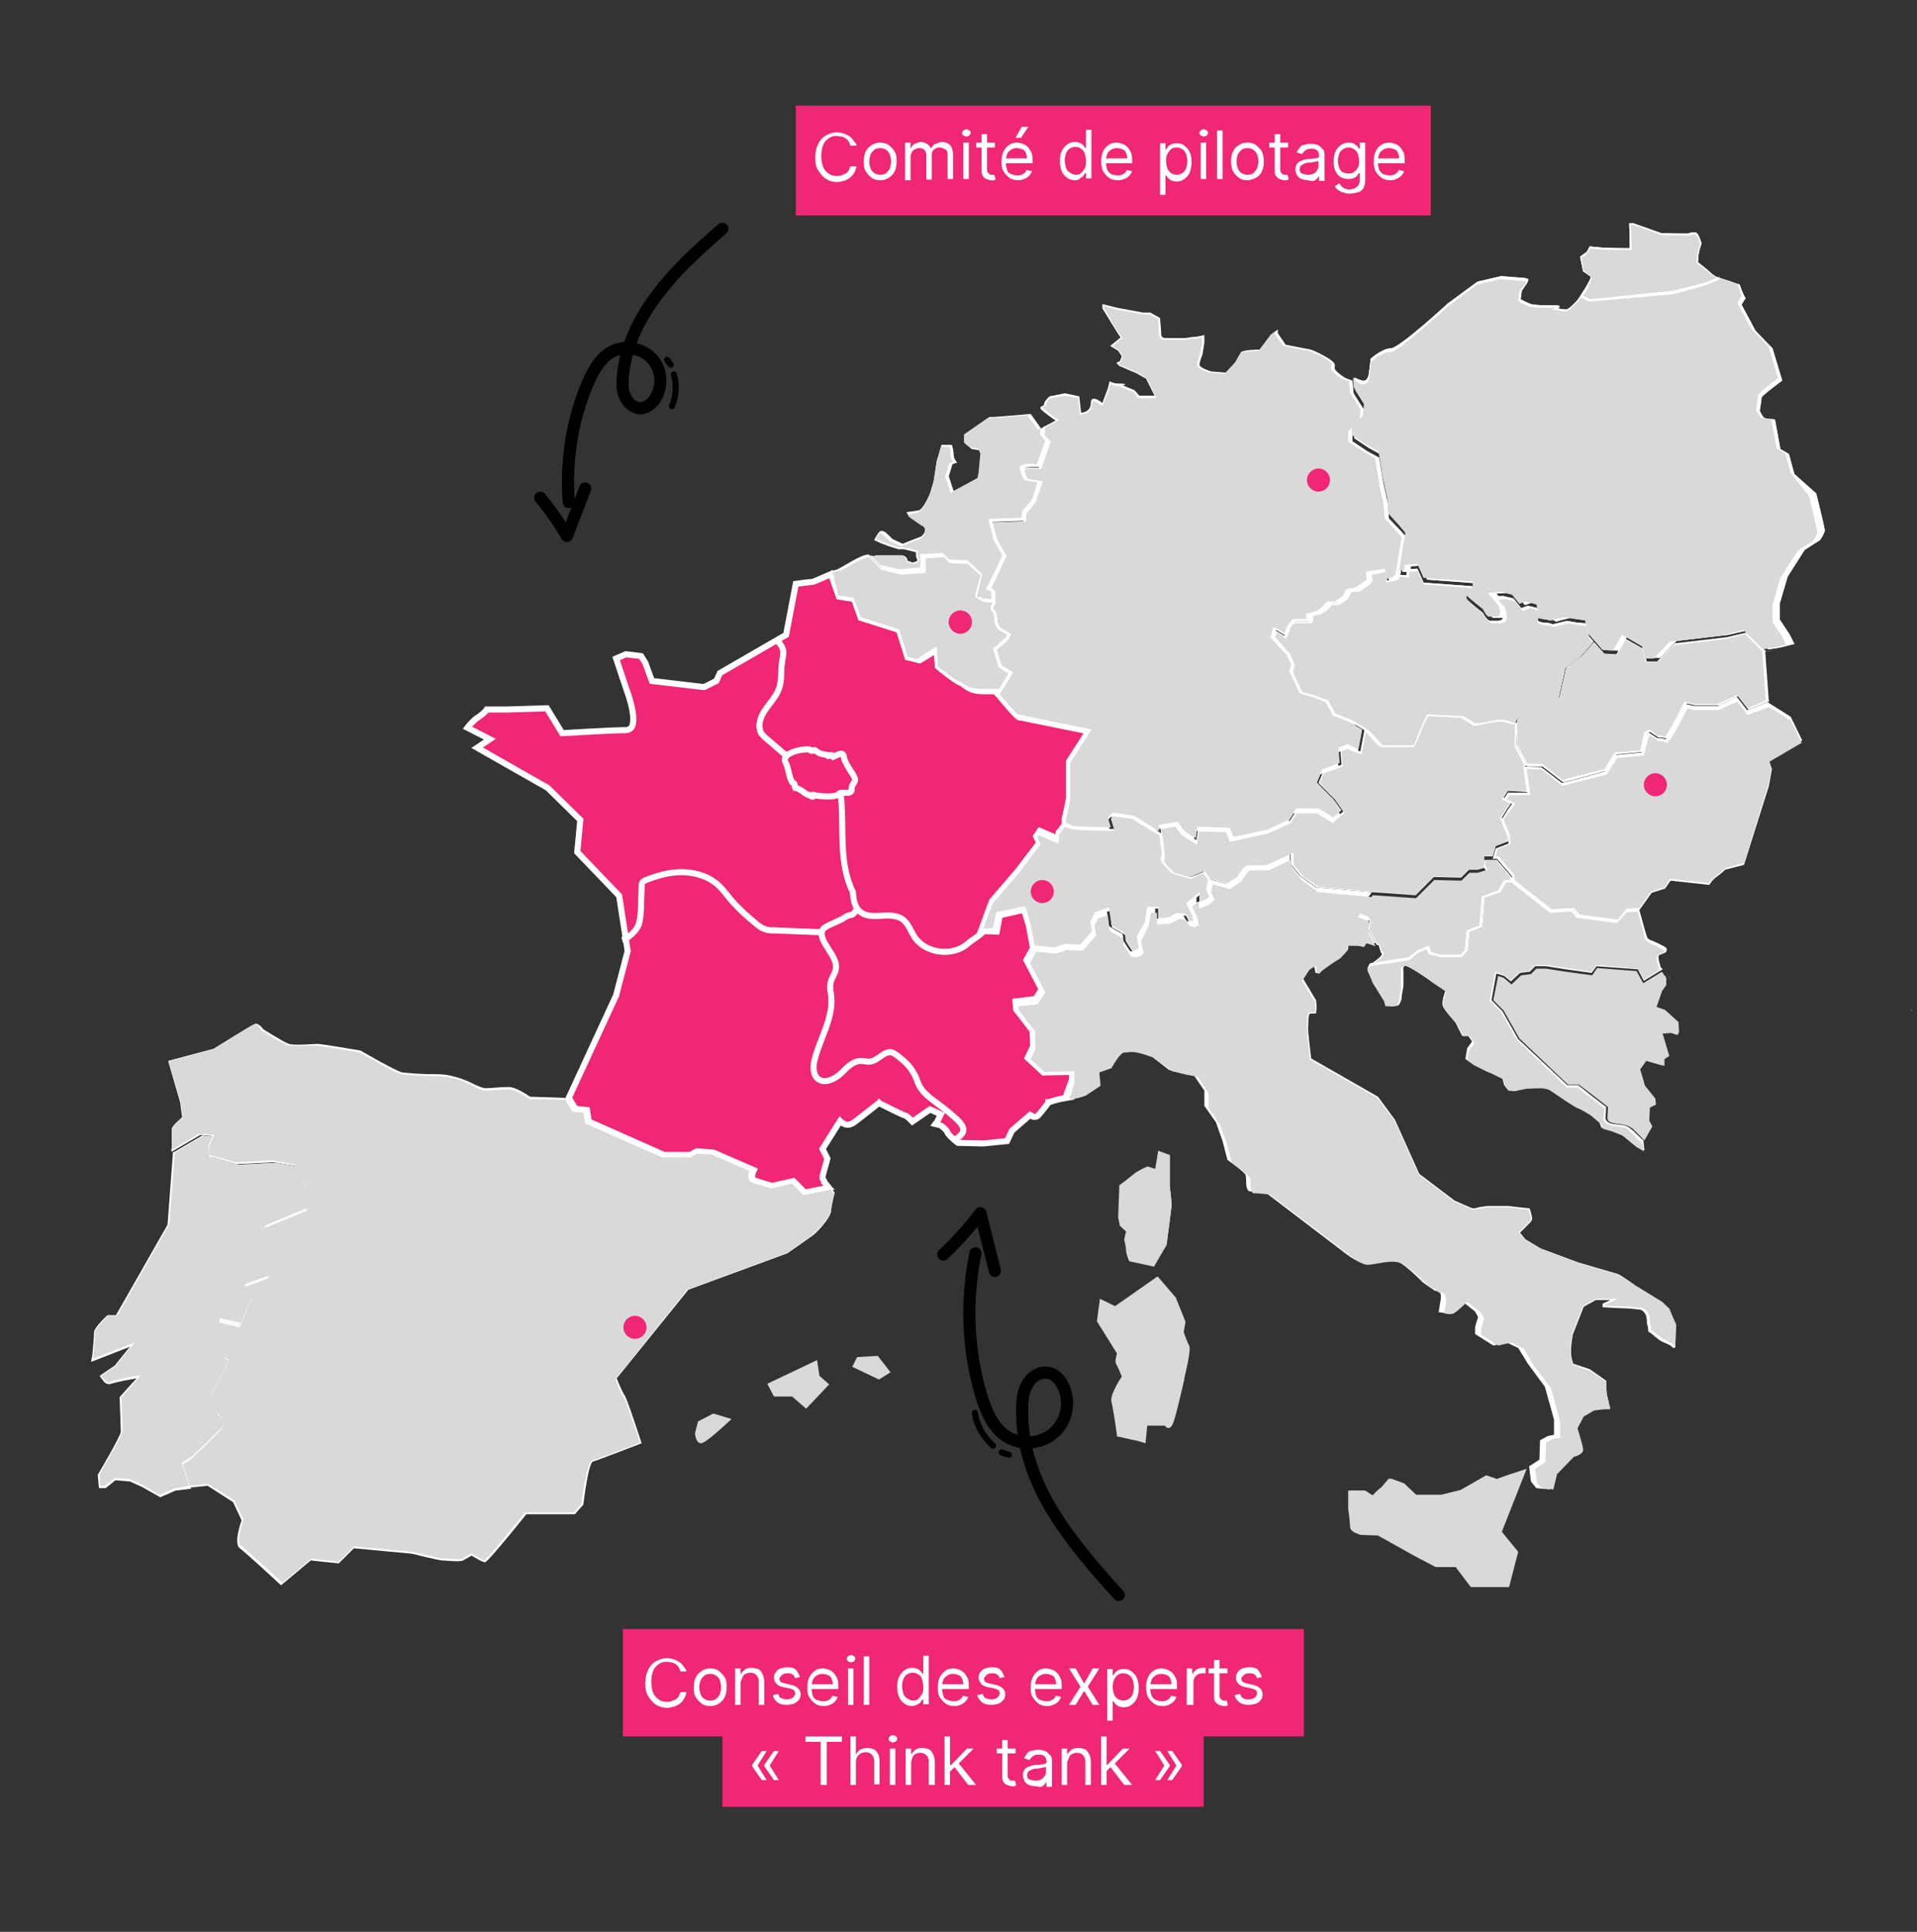 <?xml version="1.0" encoding="UTF-8"?> <svg xmlns="http://www.w3.org/2000/svg" id="OBJECTS" viewBox="0 0 315.8 318.3"><rect x="0" y="0" width="315.8" height="318.3" fill="#333333" stroke="none"/><defs><style> .cls-1, .cls-2, .cls-3 { fill: none; } .cls-1, .cls-4, .cls-5 { stroke: #fff; stroke-miterlimit: 10; } .cls-6 { fill: #d9d9d9; } .cls-2 { stroke-width: 2px; } .cls-2, .cls-3 { stroke: #000; stroke-linecap: round; stroke-linejoin: round; } .cls-4 { fill-rule: evenodd; } .cls-4, .cls-5, .cls-7 { fill: #f02774; } .cls-8 { isolation: isolate; } .cls-9 { fill: #fff; } </style></defs><path class="cls-5" d="M175.5,180.9c-1.2.2-2.7.7-2.7.7h-.1v.1s-.9,1.2-1.6,2c-.5.6-1.2.2-1.2.1l-.2-.1-3,2.6-.8,1.7-3.9.4-4.2-.1c-.8-.6-1.7-1.5-1.7-1.7-.2-.5-1.1-1.2-1.2-1.2l-.8-.2.3-.4.6-1.2-1.8-.8-2.9,2c-.3-.3-.8-.9-1.2-1s-3.2-1.5-4.2-2l-.1-.1-.1.1s-2,1.6-3.3,2.6h0c-.5.4-.9.7-1.2.8-.8.4-1.6-.3-1.6-.3l-.2-.2-2.9,4.6.8,1.6c-.1.5-.8,2.7-.8,3.1,0,.1,0,.2.2.5h0c0,.1.1.1.1.2v.1h0l.2.2h0c.1.1.2.3.4.5h0v.1h0l.1.1-3.9.8-1.9-1.9-3.5.8c-.4-.1-2.1-.6-2.9-.9-.1,0-.2-.1-.3-.2-.2-.4,0-1.1.1-1.3l.1-.2-6.7-2.9-2.7-.2-1.1.6h-4.3l-12.4-5.5-.3-1.9-1.9-.2-1.1-1.8,7.8-16.9,1.9-7.3-1.4-9.1-6.9-7.2.5-5.3-5.4-5.3-11.6-6.6,2.1-1.4-3.7-1.9c.3-.4,1-1.2,1.6-1.6.8-.5,1.4-1.1,1.6-1.4h3.4l6.5-.2,2.5,4.1h.1c.1,0,8.2-.5,10.4-.5.4,0,.7-.2.9-.4,1-1.4-.6-5.8-.8-6.3l-1.7-5.1,1.6-.7,2.5.3.7,1.1,1.1,3,8.5,1h.1l2-1,.6-1.3,10.9-6.3,1.6-8.4c.8-.1,2.3-.3,2.6-.3s1.1-.4,2.5-1c.2-.1.5-.2.7-.3l1.3,3.7,2.5.4,1.1,3.1,6.3,2,1.4,4.5,2,.5,2.8-1.7.2,2.7.1.1c.1.1,2.7,2.2,3.6,2.6.3.1.4.2.7.4.5.4,1.1.9,2.9,1h2.9l-.3.5.1.1c1.1,1.3,2.9,3.5,3.4,3.7h.2c1.3.3,9.4,1.9,11.2,2.3l-3.2,5v5.9c0,.4-.4,2.2-.7,3.5v1l-1,1.3-.1,1-3-1.3-.6.9.5,1.1-3.5,4.6-4.3,5-1.8,4.9,2.6.1.5-2.7,4-.9.8,2.6.6,3.3.2.2-1.2,2.2,2.5,4.8-1,1.6-3.3.4h0l.1,1.3,2.7,3.5.1,2.6-.9,1.9,2.6,2.4,4.7-.1v1.3l-1.1,3h0Z"></path><g><g><path class="cls-6" d="M251.2,242.2l-3.9,10.1,2.7,3.3-1.4,5.5h-6l-2.5-3.3h-3.3l-3.6-1.9-6-3.3-2.8-.2s-1.6-.3-1.6-1.1-.3-3-.3-3v-2.7h2.4c.9.5,1.3,1.1,1.7.6s1.4-1.3,1.4-1.3l1.1-1.3,2.2.8,2,1.9h4.2l3.3-.8,4.1-2.4,1.7.6,1.7-.6,2.9-.9h0Z"></path><path class="cls-9" d="M190.2,208.3l-3.8-.8s-.5-1.1-.5-1.6-.3-1.7-.3-1.7l.3-1.4-1.1-.9-.3-1.3.2-5.2s1.7-1.3,2.2-1.7,2.2-1.3,2.2-1.3l1.4.5.5-3,1.7.5v5s.3,2.4.3,3-.8,6.4-.8,6.4l-2,3.5h0Z"></path><path class="cls-9" d="M181.4,214.4l-.5,3.3,3.3,5.3s-.5,1.3-.2,1.7.9,2.2.9,2.2c0,0-2,3-1.7,4.1s.9,5.5.9,5.5c0,0,1.4.3,2.2.5s2,.5,2,.5l.3-2.8h3.3s.3.8.8,0,1.9-6.9,2-7.5c.2-.6,1.1-4.7.8-5.2s-.9-2.4-.9-2.4l.3-1.7-1.6-3.9-2.8-3.3-6.9,4.9-2.2-1.2h0Z"></path><polygon class="cls-9" points="126.7 228.1 127.6 229.8 130.6 229.8 132.8 231.7 136.3 228.1 134.9 226.8 134.4 224.4 126.7 228.1"></polygon><polygon class="cls-9" points="141.3 223.8 140.7 225.1 144.8 227 146.3 226 144.5 223.7 141.3 223.8"></polygon><path class="cls-9" d="M117.6,233.1l-2.4,1.3-.5,1.7s.2,1.4.8,1.4,4.6-3.6,4.6-3.6l-2.5-.8h0Z"></path><path class="cls-9" d="M283,45.7c-.6-.1-1.8-1.3-1.8-1.3l-1.5-1.2s.1-1.5.2-1.8.4-1.3.4-1.3c0,0-.4-1.4-.8-1.7s-1.5.1-1.5.1c0,0-4.1,0-4.4-.1s-4.5-1.6-4.5-1.6h-.7l.1,4.1h-1.1c-3.8,0-5.5-.3-5.5-.3l-.5.9-1.1.8.5,2.4,1.3.9c-.2.7-1.1,2.2-1.7,3l1.5.7,13.6-1.2,4.8-1.3s2-.6,3.1-1.3c-.1.2-.3.2-.4.2Z"></path><path class="cls-9" d="M295.6,78.1l-.9-3.3-1.4-.8-.9-4.9s-1.4-.1-1.7-.2c-.3-.1-.8-1.2-.8-1.2,0,0,.3-1.9.3-2.2s3.4-2.8,3.4-2.8l-1.6-5.3-2.8-2.9-2.3-4.3.6-1h.1c-.6-.9-1-2.3-1-2.3,0,0-2.9-1-3.6-1.2-.6-.1-1.8-1.3-1.8-1.3l-1.5-1.2s.1-1.5.2-1.8.4-1.3.4-1.3c0,0-.4-1.4-.8-1.7s-1.5.1-1.5.1c0,0-4.1,0-4.4-.1s-4.5-1.6-4.5-1.6h-.7l.1,4.1h-1.1c-3.8,0-5.5-.3-5.5-.3l-.5.9-1.1.8.5,2.4,1.3.9c-.3,1.1-2.2,3.8-2.2,3.8,0,0-1.4,1.6-1.9,1.6s-1.4-.2-1.4-.2c0,0,1.1-.5-.6-.5s-3.1,0-3.8-.2c-.6-.2-1.7-.8-1.7-.8l.2-1.4.9-1.3.2-.6-.6-.2-3.9-.3-3.9.9-4.9,3.6s-8,7.4-9.4,7.4-3.3,1.7-3.3,1.7l-.3,2.5s-.2,1.4-1.1,1.1c-.4-.1-.9-.3-1.3-.5l.2,2.1,1.7,2.7-.1,1.8-1.8,2v1.4l2.4,1.6,2,1.1.7,4.2s.4,2.3.6,2.7c.1.4.3,3.1.3,3.1l2,2.1.9,1-1,6.2,1.3.1.1-1,1.7-.1,1,2.3,8.1.6v.7s-1.7.7-1.1,1.3c.6.6,2.8,2.4,2.8,2.4,0,0,.7,1.4,1.3,1.3s2,.3,2-.7-.3-1.6-.3-1.6l-1.4-1.7,1.7-.1,1.7.4,1.3,1.6,1.1-.4,1.6.4.3,1.3s-1.1,1,.9,1.1c2,.1.4.6,2,.1l1.6-.4,1.8.3,1.4.1.4,2.1,2.5,2.8,2,.1,1.4-2.6,3,1.7.6,2.1h1.7l2.7-2.8,8.5-1,3.4-.8,3.2,3.2,1.9-.3,2.4-.6-.8-1.6-1.6-2.4v-2.7l1.3-4.4,2.8-4.4,2.5-1.6s.8-1.1.8-1.6-1.4-6.1-1.4-6.1l-3.6-3.2h0Z"></path><path class="cls-9" d="M315,166.4h-.2c0,.1.1.1.2,0Z"></path><polygon class="cls-9" points="291.4 196.8 291.5 197.1 291.5 197.1 291.4 196.8"></polygon><g><path class="cls-9" d="M268.4,185.8c-.9-.6-1.9-.4-3-.7s-.9-1.1-.9-1.1l.1-1.6-2.6-2-2-1.6h-1.8l-8.1-7.6-2.6-4.6-1.8-1.8.8-4.4,1.3.4,1.1.9,1.5-1.4,1.6-.2.9-.9h1.8l3.2.5,4.3.6.8-1.1,6.8.5,1,1.9,3.1-1.9c-.1-.2-.3-.3-.3-.3,0,0-.6-1.7-.3-2,.3-.2,1.2-.4,1.2-.6s.2-.3,0-.6-2.3-1.2-2.3-1.2c0,0-.8-.2-.9-.7-.2-.5-1.3-4.6-1.3-4.6l-2.1.1-1.6,1.8-6.5-.8-.8-1.1-3.7.2-6.3-4.9h-1l-.9,1.7-2.6.9-.4,4.8-2.1.8-.3,3.1-.8.9h-3.5l-1.7-.4-.3-.9-1.7.7-1.4,1.1-6.6,1c-.2.3-.5.8-.4,1.1.2.4.8,1.9.8,1.9,0,0,1.6,2.6,1.8,2.9s.2,1.1.6,1.1h.4s1.4.2,1.6-.2c.2-.4.4-.7.4-1.1s.3-1.9.3-1.9v-2.6s-.3-1.3,1-.5c1.4.7,3.7,2.4,3.7,2.4l2.2,1.5s-.7,1.7-.4,2.5,2.1,2.6,2.2,2.9,1,2,1,2h1l.6.9-.8,1.1-.3,1.8,1.3.8s1.8.9,2.2,1.1l2.6,1.3.3,1.1.6.7,1.1.1,1.9-.4s2.4-.2,3,0l.6.2s4.1,2.8,4.7,3,2.3,1.3,2.3,1.3l1.5,1.3.3.8,1.5.4,1.7.6,2.3,1.9,1.5.8h.1l-.2-1.8c.2.6-1.3-1.2-2.3-1.9h0Z"></path><path class="cls-9" d="M275.1,161.1s0-.1-.1-.1q0,.1.1.1Z"></path><path class="cls-9" d="M274,159.8c.1.1.2.2.3.4-.1-.2-.2-.3-.3-.4Z"></path><path class="cls-9" d="M274.8,160.8l-.1-.1q.1,0,.1.1Z"></path><path class="cls-9" d="M274.7,160.6c0-.1-.1-.1-.1-.2q0,.1.1.2Z"></path><path class="cls-9" d="M275,161c0-.1-.1-.1-.1-.2q0,.1.1.2Z"></path><path class="cls-9" d="M274.5,160.4c0-.1-.1-.1-.1-.2,0,0,.1.1.1.2Z"></path></g><path class="cls-9" d="M225.6,151.8l-.2,1.3,1.4,2.6h.3l.4,1.3s.3.1,0,.5-1.6,1.3-1.6,1.3c0,0-.1.1-.2.3l6.6-1,1.4-1.1,1.7-.7.3.9,1.7.4h3.5l.8-.9.3-3.1,2.1-.8.4-4.8,2.6-.9.9-1.7h1.1v-.8l-2.5-2.9h-2.1v1.3l.3.5-1.4.4h-1.4l-1.3,1.3-4.5-.1-3,3-4.1-.3-3-.2-2.4,3.3,1.6.6.3.3h0Z"></path><g><polygon class="cls-9" points="247.8 145.5 247.8 145.5 248 145.1 247.8 145.5"></polygon><path class="cls-9" d="M296.9,122l-1.9-3.9-3.8-2.4-3.4,1.3-1.7-2.2-3.1,1.5h-4l-1.3-.3s-2.9,6-3.4,5.8-1.3-.2-1.3-.2l-1.4-.9-.5.3-.7,3-4.3.4-1.7,2.7-4.7,1.3-2.4.6-3.4-2.6-2.9-.1.6,4.3h-3.2l-.7,1.1,1.4.7-.9,1.3-.8,1.3,1.1,2.8v1.2l-2.1.8-.5,1.7h.7l2.5,2.9v.8l6.3,4.9,3.7-.2.8,1.1,6.5.8,1.6-1.8,2.1-.1,2-2.8,2.2-.7.9-1.3,6.4.7s.3-.6.9-1.1.8-.6.8-.6l.9-.8,3.1-.8,4.1-13,.5-2.8-.5-1.4,5.5-3.3h0Z"></path></g><path class="cls-9" d="M254.1,126.3l3.4,2.6,2.4-.6,4.7-1.3,1.7-2.7,4.3-.4.7-3,.5-.3,1.4.9s.8,0,1.3.2,3.4-5.8,3.4-5.8l1.3.3h4l3.1-1.5,1.7,2.2,3.4-1.3-.6-8.2,2-.3-1.8.3-3.2-3.2-3.4.8-8.5,1-2.9,3h-1.7l-.6-2.1-3-1.7-1.4,2.6-2-.1-1.7-1.9h0l-2,2.3-2.6,1.9-1.1,4.9-5.7,2.3-1.3,1.5-.1,4.2,1.8,3.4h2.5Z"></path><path class="cls-9" d="M249.8,118.6l1.3-1.5,5.7-2.3,1.1-4.9,2.6-1.9,2-2.3h0l-.8-.9-.4-2.1-1.4-.1-1.8-.3-1.6.4c-1.6.4,0,0-2-.1s-.9-1.1-.9-1.1l-.3-1.3-1.6-.4-1.1.4-1.3-1.6-1.7-.4-1.7.1,1.4,1.7s.3.6.3,1.6-1.4.6-2,.7-1.3-1.3-1.3-1.3c0,0-2.3-1.8-2.8-2.4-.6-.6,1.1-1.3,1.1-1.3v-.7l-8.1-.6-1-2.3-1.7.1-.1,1-1.3-.1-.5.6-1.4.4-.2-1v-.7l-2.7.4.1.7s.2.3-.1.6-2,1.4-2,1.4c0,0-1.4,0-1.4.3s-.5,1.1-.5,1.1l-1.3.9h-1.3s-.5.4-.6.7c-.2.3-1.2.8-1.2.8l-1.4.4s.2,1.1-.2,1.1h-2.8s-.7.8-.8,1.1c-.1.3-.5,1.3-.5,1.3l-1-.6-.7-.4-.4,1.3,1.5,1.7,1,1,.8,1.7-.3,1.2,1.6,3.4,2.2.6,2.1.8,1.2,2.2,2.7,1.1,2.8,1.7s1.8,2.2,2.2,2.2h5.2l1.6-3.9.6-1.3,5.7.3,2.1,1.3s1.2-.2,2.1-.4,1.5-.3,1.9-.3c.3,0,2,.4,3.1.7l.2-.5h0Z"></path><path class="cls-9" d="M251.8,130.5l-.6-4.3h.4l-1.8-3.3.1-3.8c-1.1-.2-2.8-.7-3.1-.7-.4,0-1,.1-1.9.3-.9.2-2.1.4-2.1.4l-2.1-1.3-5.7-.3-.6,1.3-1.6,3.9h-5.2c-.4,0-2.2-2.2-2.2-2.2l-.6-.4-.7,3.7-1.4-.5-.6-.3-1.3.5.2,2.5-3,1.1-.8,1.9,2.7,2.7,1.4,2-1.7,1.4-2.5-1.6h-3.5l-1.1,1.7-3.8,1.7-5.8,1.3-.6-1.6-4.9-.2-.3,2s-1.7-.9-2.2-1.4-1.1-1.4-1.1-1.4l-2.7.5.3,2,.3,2.5s-.3.6-.2,1.1c.2.5,1.7,1.9,1.7,1.9l2.8.8,2.2-.9.9,1.3,3,.8,1.7-1.1s1.1-1.9,1.6-1.9h3.1l4.1-1.9v1.6l1.6,2,2.7,1.9,9.2.8,3,.2,4.1.3,3-3,4.5.1,1.3-1.3h1.4l1.4-.4-.3-.5v-1.3h1.4l.5-1.7,2.1-.8v-1.1l-1.1-2.8.8-1.3.9-1.3-1.4-.7.7-1.1,3.4.2h0Z"></path><g><path class="cls-9" d="M228,147.3l-1.8-.1,1.8.1Z"></path><path class="cls-9" d="M274.9,215.6l-1.1-1.1-4.4-2.7s-2.5-1.8-2.9-1.9c-.4-.1-6.5-1.9-6.5-1.9l-6.2-2.3-2.5-1.5-.9-1.1,1.4-1.4s.6-.5.6-.9-.4-1.7-.4-1.7l-3.7-.4h-3.3l-1.3.2s-.7.2-1,.2-3.1-1.3-3.1-1.3l-5.8-4.4-4-8.9-2.8-3.8-11-6.3s-.6-4.7-.5-5.2-.1-2.2.4-2.2h.9l.1-1.1-.1-1.1-2.1-3.5,1-1.6.8-.5.2,1.1h.7s0-.3.9-.9,2.4-1.6,2.4-1.6l1.4-1.4v-.6h1.5l1.1.2.4-.6h1.5l-1.4-2.6.2-1.3-.2-.6-1.6-.6,2.4-3.3-9.2-.8-2.7-1.9-1.6-2v-1.6l-4.1,1.9h-3.1c-.5,0-1.6,1.9-1.6,1.9l-1.7,1.1-3-.8-.4,1.6.6,1.1s-.4.5-.8.7c-.4.2-1.3.5-1.3.5v-1.4l-.8.6-.8.7.9,1.9.2,1.1-.5.3-.7-.2-.5-1-1.3-.2-1.5.8-1.8.1v-1.9h-1.4l-.4,2.3-1.2,2.4.2,1.3.2.7s-1.2.8-1.5.5-1.2-1.8-1.2-1.8c0,0,.1-1-.2-1.1s-2.1-1.2-2.1-1.2l-.4-2.7-1.9.6-.7,1.4.3,1.5-2.1,2.4h-1.5l-1.1-.1-1.8.6-3.4-.4-1.2,2.1,2.5,4.8-1.1,1.8-3.2.4.1.9,2.7,3.5.1,2.8-.8,1.8,2.4,2.2,4.8-.1v1.6l-.9,3h.5c1.1,0,2.7-.6,2.7-.6l2.5-1.7-.2-2.2,1.9-.6s1.4-2.5,2-2.5.8-.2,1.9,0,2.7.8,2.7.8l3.1,2.4,2.5.6,1.6.3,1.7,2.5v2.5l1.9,2.7,1.1,3.1.8,3.1s2.8,2,3,2.5-.2,2.7.8,2.7,2.5.2,2.5.2l12.6,9.6s2.4,2,3.6,2,3.9-1.1,5.5-.3,4.2,3.5,4.2,3.5l2,1.4s1.3-.3.9,1.6l-.3,1.9s1.4.3,2,0,2-1.7,2-1.7l2,1.6.5.9-.5,1.6v1.2l3,1.9,2.2-.5,1.9.9,1.6,2.6,2.8,3.8,1.5,5.4v2.5l-1,.2-1.3.7-.1,3.2-1.7,1.1.3,2.5.9,1.1,2.2.2.6-2.6,2.7-2.8s1.8-.4,1.6-1.6c-.2-1.1-.9-3.4-.9-3.4l.9-1.8,1.6-.9,1.6-.2h.9l.4-.2.3-.9-.3-1.3-.1-1.4v-.8l-2.7-1.9-2.7-.9s-.4-.8-.4-2,.3-2.8.3-2.8l1.8-4.6,2-1.1h2.4l-1.3.6v.6h.4l1.5.1,2.5.1,1.9.2s.7.3.9,1.1,0,1.1.2,1.5,0,1.1.3,1.1c.3.1,1.5,1.3,2,1.5s1.5.7,1.5.7c0,0,.8.9.8,0s.1-3.5.1-3.5l-1.2-2.6h0Z"></path></g><path class="cls-9" d="M295.6,78.1l-.9-3.3-1.4-.8-.9-4.9s-1.4-.1-1.7-.2c-.3-.1-.8-1.2-.8-1.2,0,0,.3-1.9.3-2.2s3.4-2.8,3.4-2.8l-1.6-5.3-2.8-2.9-2.3-4.3.6-1h.1c-.6-.9-1-2.3-1-2.3,0,0-2.9-1-3.6-1.2-.6-.1-1.8-1.3-1.8-1.3l-1.5-1.2s.1-1.5.2-1.8.4-1.3.4-1.3c0,0-.4-1.4-.8-1.7s-1.5.1-1.5.1c0,0-4.1,0-4.4-.1s-4.5-1.6-4.5-1.6h-.7l.1,4.1h-1.1c-3.8,0-5.5-.3-5.5-.3l-.5.9-1.1.8.5,2.4,1.3.9c-.3,1.1-2.2,3.8-2.2,3.8,0,0-1.4,1.6-1.9,1.6s-1.4-.2-1.4-.2c0,0,1.1-.5-.6-.5s-3.1,0-3.8-.2c-.6-.2-1.7-.8-1.7-.8l.2-1.4.9-1.3.2-.6-.6-.2-3.9-.3-3.9.9-4.9,3.6s-8,7.4-9.4,7.4-3.3,1.7-3.3,1.7l-.3,2.5s-.2,1.4-1.1,1.1c-.4-.1-.9-.3-1.3-.5l.2,2.1,1.7,2.7-.1,1.8-1.8,2v1.4l2.4,1.6,2,1.1.7,4.2s.4,2.3.6,2.7c.1.4.3,3.1.3,3.1l2,2.1.9,1-1,6.2,1.3.1.1-1,1.7-.1,1,2.3,8.1.6v.7s-1.7.7-1.1,1.3c.6.6,2.8,2.4,2.8,2.4,0,0,.7,1.4,1.3,1.3s2,.3,2-.7-.3-1.6-.3-1.6l-1.4-1.7,1.7-.1,1.7.4,1.3,1.6,1.1-.4,1.6.4.3,1.3s-1.1,1,.9,1.1c2,.1.4.6,2,.1l1.6-.4,1.8.3,1.4.1.4,2.1,2.5,2.8,2,.1,1.4-2.6,3,1.7.6,2.1h1.7l2.7-2.8,8.5-1,3.4-.8,3.2,3.2,1.9-.3,2.4-.6-.8-1.6-1.6-2.4v-2.7l1.3-4.4,2.8-4.4,2.5-1.6s.8-1.1.8-1.6-1.4-6.1-1.4-6.1l-3.6-3.2h0Z"></path><path class="cls-9" d="M249.8,118.6l1.3-1.5,5.7-2.3,1.1-4.9,2.6-1.9,2-2.3h0l-.8-.9-.4-2.1-1.4-.1-1.8-.3-1.6.4c-1.6.4,0,0-2-.1s-.9-1.1-.9-1.1l-.3-1.3-1.6-.4-1.1.4-1.3-1.6-1.7-.4-1.7.1,1.4,1.7s.3.6.3,1.6-1.4.6-2,.7-1.3-1.3-1.3-1.3c0,0-2.3-1.8-2.8-2.4-.6-.6,1.1-1.3,1.1-1.3v-.7l-8.1-.6-1-2.3-1.7.1-.1,1-1.3-.1-.5.6-1.4.4-.2-1v-.7l-2.7.4.1.7s.2.3-.1.6-2,1.4-2,1.4c0,0-1.4,0-1.4.3s-.5,1.1-.5,1.1l-1.3.9h-1.3s-.5.4-.6.7c-.2.3-1.2.8-1.2.8l-1.4.4s.2,1.1-.2,1.1h-2.8s-.7.8-.8,1.1c-.1.3-.5,1.3-.5,1.3l-1-.6-.7-.4-.4,1.3,1.5,1.7,1,1,.8,1.7-.3,1.2,1.6,3.4,2.2.6,2.1.8,1.2,2.2,2.7,1.1,2.8,1.7s1.8,2.2,2.2,2.2h5.2l1.6-3.9.6-1.3,5.7.3,2.1,1.3s1.2-.2,2.1-.4,1.5-.3,1.9-.3c.3,0,2,.4,3.1.7l.2-.5h0Z"></path><path class="cls-9" d="M187.9,47.5l-.1.2.1-.2Z"></path><path class="cls-9" d="M231.4,56.3s.1-.1.2-.1c-.1,0-.2.1-.2.1Z"></path><path class="cls-9" d="M230.3,57.1s.1-.1,0,0c.1-.1,0,0,0,0Z"></path><path class="cls-9" d="M231,56.6l.1-.1-.1.1Z"></path><path class="cls-9" d="M232.9,55.2c.1,0,.1-.1.2-.2-.1.1-.2.1-.2.2Z"></path><path class="cls-9" d="M232.5,55.5c.1,0,.1-.1.2-.1-.1,0-.2,0-.2.1Z"></path><path class="cls-9" d="M231.7,56.1c.1,0,.1-.1.2-.1q-.1,0-.2.1Z"></path><path class="cls-9" d="M232.1,55.8c.1,0,.1-.1.2-.1q-.1,0-.2.1Z"></path><path class="cls-9" d="M230,57.3s.1,0,.1-.1c0,0-.1,0-.1.1Z"></path><path class="cls-9" d="M229.8,57.4s.1,0,.1-.1l-.1.1Z"></path><g><path class="cls-9" d="M241.6,98.4s0,.1.1.1c0,0-.1,0-.1-.1Z"></path><path class="cls-9" d="M241.7,98.5l.1.1s-.1,0-.1-.1Z"></path><path class="cls-9" d="M242,98.8l-.1-.1s0,.1.1.1Z"></path><path class="cls-9" d="M242.2,99q.1.1.2.2h0c-.1-.1-.1-.2-.2-.2Z"></path><path class="cls-9" d="M242.2,99q-.1-.1-.2-.2.1.1.2.2Z"></path><path class="cls-9" d="M222.6,118.8l-2.7-1.1-1.2-2.2-2.1-.8-2.2-.6-1.6-3.4.3-1.2-.8-1.7-1-1-1.5-1.7.4-1.3.7.4,1,.6s.5-1,.5-1.3c.1-.3.8-1.1.8-1.1h2.8c.4,0,.2-1.1.2-1.1l1.4-.4s1-.5,1.2-.8.6-.7.6-.7h1.3l1.3-.9s.5-.8.5-1.1,1.4-.3,1.4-.3c0,0,1.7-1.1,2-1.4.3-.4.1-.6.1-.6l-.1-.7,2.7-.4v.7l.2,1,1.4-.4.5-.6,1-6.2-.9-1-2-2.1s-.1-2.7-.3-3.1c-.1-.4-.6-2.7-.6-2.7l-.7-4.2-2-1.1-2.4-1.6v-1.4l1.8-2,.1-1.8-1.7-2.7-.2-2.1c-.7-.2-1.3-.5-1.3-.5,0,0-1.4-.9-1.6-1.4s.6-.8-1.3-1.9-2.7-1.3-2.7-1.3l-4.1-.8-1.3-1.9v-.6l-1.1.8-1.9,2.5s-2.8,0-3.1.5-.9,1.6-.9,1.6l-1.6,1.7-2.4-.2s-1.9-.6-1.9-1.1.5-1.7.5-1.7l.3-1.9v-1.3s-1.1.3-1.6.3-1.4.2-1.4.2h-3.5s-.6,0-.6-.6-.2-2.7-.2-2.7l-1.6-.9h-1.2l-4.3-.8-2.4-.6v.7l2.4,3.9.6.9-1.7,1.4,1.3.8.6.9-.3.8-.6.3.6.6s-.2-.2,1.3.5l1.4.6,1.6.9,1.4,2.8h-2.5l-.8-.9-1.9-.8s1.1-.3-.6-.3-1.6-.8-1.7,0l-.2.8-.9,2.4s-1.9-1.6-1.9,0-1.6,1.6-1.6,1.6l-.3-2.7-2.4-.5-2.5.5s-.9.8-.9,1.3-1.4.2,0,1.3,1.9,1.4,1.9,1.4l-2.1,1.1v.1l-.1,1.3.9,1.1-1.5,4.2s-2.8-.3-2.7.4c.1.7.6,1.7.6,1.7l2.3.4-1,3.1-1.6,1.9-.1,1.3-5.4.2.8,3.1,1.5,2.6-1.1,2.3-1.6,3.1s.8.2.8.6v1.6s-.6,1.2-.1,1.4c.5.2.4,1.8.4,1.8,0,0,.4,1.2.7,1.3.3.1,1.5.8,1.5.8l-.3.6-2,1.8.8,2.7,1.8,1.2-2.2,3.6s2.8,3.5,3.2,3.6,11.7,2.4,11.7,2.4l-3.4,5.2v5.9c0,.5-.7,3.5-.7,3.5v1.1s.8.3,1.1.4c.3.1,1.8.2,2.1.2s4.7.1,4.7.1l-.5-1.8.6-.6,3.2.4s3.5,2.2,4.1,2.5c.1.1.3.2.5.3l-.2-1.2,2.7-.5s.6.9,1.1,1.4,2.2,1.4,2.2,1.4l.3-2,4.9.2.6,1.6,5.8-1.3,3.8-1.7,1.1-1.7h3.5l2.5,1.6,1.7-1.4-1.4-2-2.7-2.7.8-1.9,3-1.1-.2-2.5,1.3-.5.6.3,1.4.5.7-3.7-1.7-1.8h0Z"></path><path class="cls-9" d="M242,97.7l-.1.1.1-.1Z"></path><path class="cls-9" d="M241.9,97.8s-.1.1,0,0q-.1.1,0,0Z"></path><path class="cls-9" d="M242,97.7l.1-.1s0,.1-.1.1Z"></path></g><path class="cls-9" d="M199.3,144.9l-.9-1.3-2.2.9-2.8-.8s-1.6-1.4-1.7-1.9c-.2-.5.2-1.1.2-1.1l-.3-2.5-.1-.8c-.2-.1-.4-.2-.5-.3-.6-.3-4.1-2.5-4.1-2.5l-3.2-.4-.6.6.5,1.8s-4.4-.1-4.7-.1-1.8-.1-2.1-.2c-.3-.1-1.1-.4-1.1-.4l-1,1.4-.1,1.3-3.1-1.4-.4.6.5,1.2-3.6,4.7-4.3,5-1.7,4.5,2.1.1.5-2.6,4.4-.9.8,2.8.6,3.2.3.4,3.3.3,1.8-.6,1.1.1h1.5l2.1-2.4-.3-1.5.7-1.4,1.9-.6.4,2.7s1.9,1.1,2.1,1.2c.2.1.2,1.1.2,1.1,0,0,.9,1.5,1.2,1.8s1.5-.5,1.5-.5l-.2-.7-.2-1.3,1.2-2.4.4-2.3h1.4v1.9l1.8-.1,1.5-.8,1.3.2.5,1,.7.2.5-.3-.2-1.1-.9-1.9.8-.7.8-.6v1.4s.9-.4,1.3-.5c.4-.2.8-.7.8-.7l-.6-1.1.2-1.7h0Z"></path><path class="cls-9" d="M163.9,97.7c0-.4-.8-.6-.8-.6l1.6-3.1,1.1-2.3-1.5-2.6-.8-3.1,5.4-.2.1-1.3,1.6-1.9,1-3.1-2.3-.4s-.5-.9-.6-1.7c-.1-.7,2.7-.4,2.7-.4l1.5-4.2-.9-1.1.1-1.3v-.1l2.1-1.1-2.7,1.4-1.7-2.4-3.5.3-2.5.2h-.8l-2,1.4-2,1.4v1.6l1.1.9,1.3.2.3.6-.3,3.1-.2.8-4.1,2.2-.8-2.4.6-2,.8-.3s-.6-.5-.6-1.3-.3-1.6-.3-1.6h-1.7l-.8,2.7-.5,3.3-.6,2s-1.1,2.7-1.9,2.8-2,.3-2,.3l.6.8,2,1.4s.5.2.5.6-.3,1.1-.9,1.3-2.8,1.1-2.8,1.1l-1.7-.8-.9-.9s-.8-.8-1.3-.2-.8,1.3-.8,1.3l1.1.5,1.3.5,1.6.5h.9l2,.5v.6c0,.5.5.8,0,.9l-.5.2-.9-.3s0-.9-1.1-.9h-4.2s.1.3-.9,0l.2.3,1.8,1.9,3.2.7,3.8-.3v-2.2l3.4-.2,1.1,1.1,2.9.1.8.7,1.5,1.4-.8,3.5,1.1.7,1.7.1-.1-1.6h0Z"></path><path class="cls-9" d="M166.7,110.8l-1.8-1.2-.8-2.7,2-1.8.3-.6s-1.1-.7-1.5-.8c-.3-.1-.7-1.3-.7-1.3,0,0,.1-1.6-.4-1.8s.1-1.4.1-1.4v-.2l-1.7-.1-1.1-.7.8-3.5-1.5-1.4-.8-.7-2.9-.1-1.1-1.1-3.4.2v2.4l-3.8.3-3.2-.7-1.8-1.9-.2-.3h0c-1.1-.3-4.9,2.4-5.5,2.5-.2,0-.5.2-.9.3l1.4,3.9,2.5.4,1.1,3.1,6.3,2,1.4,4.5,1.8.4,3-1.9.2,3s2.6,2.2,3.6,2.5.9,1.3,3.5,1.4c.9,0,2.1.1,3.4.1l1.7-2.8h0Z"></path><path class="cls-9" d="M184,174.5c0,.1-.1.1-.1.2,0,0,0-.1.1-.2Z"></path><path class="cls-9" d="M183.3,175.6s-.1.1,0,0c-.1.1,0,0,0,0Z"></path><path class="cls-9" d="M184,174.5s0-.1.1-.1h0s-.1,0-.1.1Z"></path><path class="cls-9" d="M183.6,175s0,.1-.1.1q.1,0,.1-.1Z"></path><path class="cls-9" d="M183.8,174.8c0,.1-.1.1-.1.2q0-.1.1-.2Z"></path><path class="cls-9" d="M183.5,175.2c0,.1-.1.1-.1.2.1-.1.1-.2.1-.2Z"></path><path class="cls-9" d="M183.4,175.4c0,.1-.1.1-.1.2,0-.1.1-.1.1-.2Z"></path><path class="cls-9" d="M137,195.9l-4.5.9-1.9-1.9-3.5.8s-2-.6-3-.9c-.9-.3-.3-1.9-.3-1.9l-6.4-2.8-2.5-.2-1.1.6h-4.4l-12.6-5.5-.3-1.9-1.9-.2-1.3-2-6-.2s-2.2-1.6-3.5-1.6-3.1.2-3.8.2-2.4-.9-2.4-.9c0,0-2.7-1.4-5.5-1.4s-4.9-.2-5.8-.3-6.9-3.6-6.9-3.6c0,0-6.4-1.1-7.1-1.1s-3.8.3-4.7,0-4.2-2.4-4.2-2.4c0,0-.8-1.1-1.4-.9-.6.2-6.8,4.1-6.8,4.1l-7.5,2,2,6.9.3,2.4s-1.7,1.4-1.7,1.9v3l-.1.7h.2l4.6-2.7,2,.2-.8,1.7.2,1.6,4.6,1.3,6.1-.3,3.6.6.5,1.7,1.3,1.6v3.9l-6.8,2.8.5,8.3-3.8,1.4,1.1,1.9-1.9,4.7-3.5-.8-.2,2.2.9,3.9.8.5-3.3,6.1,1.3,2.7s1.3.9,1.3,1.6-5.5,5.7-5.5,5.7l-1.6.9,1.4,3.9,3-.3,4.2,2.7,1.4,3s-1.4,3.8-.3,4.6,6.8,6.1,6.8,6.1l4.9-4.1,4.6.5,2.5-2.5,9.6.9s4.4,1.1,4.9,1.1,3,.3,3.5,0,1.4-.8,1.4-.8c0,0,1.7,1.1,2.2,1.1s6.8-7.9,6.8-7.9h8l1.4-1.6s.8-6.9,1.6-7.1c.8-.2,8-3,8-3,0,0-2.4-7.4-2.8-7.9s-1.3-2.8-1.3-2.8l11.8-14.6,16.3-6s3.9-2.7,4.4-3.1,2.7-2.7,2.8-3.8.6-3.1.6-3.1c0,0-.1-.2-.5-.6h0Z"></path><g><path class="cls-9" d="M43.2,258.1c.1.1.2.2.4.3-.1-.1-.2-.2-.4-.3Z"></path><path class="cls-9" d="M42.9,257.8c.1.1.2.2.3.2-.1,0-.2-.1-.3-.2Z"></path><path class="cls-9" d="M42.4,257.4c.1.1.2.2.3.3,0-.1-.2-.2-.3-.3Z"></path><path class="cls-9" d="M30.1,241.3l1.6-.9s5.5-5,5.5-5.7-1.3-1.6-1.3-1.6l-1.3-2.7,3.3-6.1-.8-.5-.9-3.9.2-2.2,3.5.8,1.9-4.7-1.1-1.9,3.8-1.4-.5-8.3,6.8-2.8v-3.9l-1.3-1.6-.5-1.7-3.6-.6-6.1.3-4.6-1.3-.2-1.6.8-1.7-2-.2-4.6,2.7h-.2l-.9,12-8.5,14.9h-1.4s-2.2,2-2.2,2.8-.3,3.8-.3,3.8l-.2,1.1,6.4-2.5-2.5,3.1-2.5,1.7.6.8s.5.8,1.3.5,4.2-.9,4.2-.9l-2.8,3.1s.2,5,.2,5.7-3.8,7.1-3.8,7.1l.2,2.2h1.1l1.6-1.3,2.4.2,2,.9,3,1.7,2.5-1.1,2.5-.3,3.1-.3-3,.3-1.4-4h0Z"></path><path class="cls-9" d="M41.7,256.7c.1.1.2.1.2.2,0,0-.1-.1-.2-.2Z"></path><path class="cls-9" d="M44,258.8c.1.1.2.2.3.3-.1-.1-.2-.2-.3-.3Z"></path><path class="cls-9" d="M43.6,258.5c.1.1.2.2.4.3-.2-.1-.3-.2-.4-.3Z"></path><path class="cls-9" d="M42.1,257.1c.1.1.2.2.3.3-.1-.1-.2-.2-.3-.3Z"></path><path class="cls-9" d="M40.1,255.3l-.1-.1c0,.1.1.1.1.1Z"></path><path class="cls-9" d="M39.8,255.1l.1.1s0-.1-.1-.1Z"></path><path class="cls-9" d="M44.4,259.2c.2.2.5.4.7.6h0c-.3-.2-.5-.4-.7-.6Z"></path><path class="cls-9" d="M41,256.1c.2.2.4.4.6.6-.2-.2-.4-.4-.6-.6Z"></path><path class="cls-9" d="M40.7,255.9q.1.1.2.2c0-.1-.1-.2-.2-.2Z"></path><path class="cls-9" d="M40.2,255.4q.1.1.2.2c-.1-.1-.1-.2-.2-.2Z"></path><path class="cls-9" d="M40.4,255.6c.1.1.2.1.2.2,0-.1-.1-.2-.2-.2Z"></path></g></g><g><path class="cls-6" d="M248.2,243.1l-1.6.6-1.8-.6-4.2,2.4-3.2.8h-4.1l-2-1.8-2.5-.9-1.2,1.4s-1,.8-1.4,1.3c-.1.1-.2.2-.6-.2-.2-.1-.5-.3-.8-.5h-2.7v3s.3,2.2.3,2.9c0,1,1.6,1.3,1.8,1.4l2.8.1,5.9,3.3,3.6,1.9h3.3l2.5,3.3h6.3l1.5-5.8-2.7-3.3,4.1-10.4-3.3,1.1h0ZM249.6,255.6l-1.3,5.2h-5.6l-2.5-3.3h-3.4l-3.5-1.9-6-3.3-2.9-.2c-.5-.1-1.4-.4-1.4-.9,0-.8-.3-2.9-.3-3v-2.4h2c.3.1.5.3.7.4.4.3.8.6,1.3.1s1.4-1.2,1.4-1.3l1-1.1,2,.7,2.1,1.9h4.4l3.3-.8,4-2.3,1.7.6,1.8-.7,2.3-.9-3.7,9.5v.1l2.6,3.6h0Z"></path><path class="cls-6" d="M190.8,189.6l-.5,3-1.2-.4h-.1c-.2.1-1.8.8-2.3,1.3-.5.4-2.1,1.7-2.2,1.7l-.1.1-.2,5.3.3,1.4,1,.9-.3,1.3v.1c.1.3.3,1.3.3,1.7,0,.5.4,1.6.5,1.7v.1l4.1.9,2.1-3.6v-.1c0-.2.8-5.8.8-6.5s-.3-2.9-.3-3v-5.2l-1.9-.7h0ZM192,204.7l-1.9,3.3-3.5-.7c-.2-.4-.4-1.1-.4-1.4,0-.4-.2-1.5-.3-1.7l.3-1.5-1.1-1-.3-1.1.1-5c.4-.3,1.7-1.3,2.1-1.7.3-.3,1.5-.9,2-1.2l1.6.5.5-3,1.3.4v4.9s.3,2.4.3,2.9c0,.4-.5,4.3-.7,6.3h0ZM192,204.7l-1.9,3.3-3.5-.7c-.2-.4-.4-1.1-.4-1.4,0-.4-.2-1.5-.3-1.7l.3-1.5-1.1-1-.3-1.1.1-5c.4-.3,1.7-1.3,2.1-1.7.3-.3,1.5-.9,2-1.2l1.6.5.5-3,1.3.4v4.9s.3,2.4.3,2.9c0,.4-.5,4.3-.7,6.3h0Z"></path><path class="cls-6" d="M195,219.5l.3-1.7-1.6-4-3-3.5-7,4.9-2.5-1.2-.5,3.7,3.3,5.3c-.1.4-.4,1.4-.1,1.8.2.3.7,1.5.9,2-.4.6-2,3.1-1.7,4.2.3,1.1.9,5.4.9,5.5v.2h.2s1.4.3,2.2.5c.8.1,2,.5,2,.5l.3.1.3-2.9h2.9c.1.1.2.3.5.4.3,0,.5-.1.7-.5.4-.6,1.2-4.1,1.9-7.1.1-.3.1-.5.1-.6s1.2-4.7.8-5.4c-.2-.3-.7-1.6-.9-2.2h0ZM194.7,227c0,.1-.1.3-.1.6-.4,1.6-1.5,6.3-1.9,6.9-.1.2-.2.2-.2.2,0,0-.1-.1-.1-.2l-.1-.2h-3.7l-.3,2.8c-.4-.1-1.2-.3-1.8-.4-.6-.1-1.6-.4-2-.4-.1-.8-.6-4.4-.9-5.4-.2-.7.9-2.8,1.7-3.9l.1-.1v-.1c0-.1-.6-1.8-1-2.2-.2-.2,0-1,.2-1.5v-.1l-3.3-5.4.4-2.9,2.2,1,6.9-4.8,2.6,3.1,1.5,3.8-.3,1.7v.1c.1.2.6,1.9,1,2.4,0,.4-.6,3.6-.9,5h0ZM194.7,227c0,.1-.1.3-.1.6-.4,1.6-1.5,6.3-1.9,6.9-.1.2-.2.2-.2.2,0,0-.1-.1-.1-.2l-.1-.2h-3.7l-.3,2.8c-.4-.1-1.2-.3-1.8-.4-.6-.1-1.6-.4-2-.4-.1-.8-.6-4.4-.9-5.4-.2-.7.9-2.8,1.7-3.9l.1-.1v-.1c0-.1-.6-1.8-1-2.2-.2-.2,0-1,.2-1.5v-.1l-3.3-5.4.4-2.9,2.2,1,6.9-4.8,2.6,3.1,1.5,3.8-.3,1.7v.1c.1.2.6,1.9,1,2.4,0,.4-.6,3.6-.9,5h0Z"></path><path class="cls-6" d="M134.6,224.1l-8.2,3.9,1.1,2.1h3l2.3,2,3.8-4-1.6-1.4-.4-2.6h0ZM132.8,231.3l-2.1-1.8h-2.9l-.7-1.4,7.2-3.4.4,2.1,1.3,1.1-3.2,3.4h0ZM132.8,231.3l-2.1-1.8h-2.9l-.7-1.4,7.2-3.4.4,2.1,1.3,1.1-3.2,3.4h0Z"></path><path class="cls-6" d="M141.2,223.6l-.8,1.6,4.4,2.1,1.9-1.2-2.1-2.7-3.4.2ZM144.8,226.7l-3.8-1.7.4-.9,2.9-.1,1.6,2-1.1.7h0ZM144.8,226.7l-3.8-1.7.4-.9,2.9-.1,1.6,2-1.1.7h0Z"></path><path class="cls-6" d="M115,234.2l-.5,1.9v.1c0,.3.2,1.6,1,1.6.7,0,3.5-2.6,4.7-3.7l.3-.3-3-.9-2.5,1.3h0ZM119.6,234c-1.8,1.6-3.7,3.2-4.1,3.3-.2,0-.5-.7-.5-1.1l.4-1.6,2.2-1.2,2,.6h0ZM119.6,234c-1.8,1.6-3.7,3.2-4.1,3.3-.2,0-.5-.7-.5-1.1l.4-1.6,2.2-1.2,2,.6h0Z"></path><path class="cls-6" d="M260.8,48.7c.1-.2.3-.5.5-.7v-.1c.1-.2.3-.5.4-.7v-.1c.1-.2.2-.4.3-.6v-.1c.1-.2.2-.4.2-.6v-.2l-1.3-1-.4-2.1,1-.7.5-.9c.5.1,2.2.3,5.4.3h1.4l-.1-4.1h.4c.4.1,2.9,1,4,1.4.2.1.4.2.5.2.3.1,3.5.1,4.5.1h.1c.4-.1,1-.3,1.2-.1s.5.9.7,1.5l-.4,1.2c-.1.3-.2,1.6-.2,1.8v.1l1.5,1.2.1.1h0s.1.1.2.1h0s.1.1.2.2l.1.1s.1.1.2.1l.1.1s.1.1.2.1l.1.1s.1.1.2.1c0,0,.1,0,.1.1,0,0,.1.1.2.1h.2c-1.1.6-2.5,1-2.5,1l-4.8,1.2-13.6,1.4-1.2-.6h0ZM224.2,63.3c.4.1.6,0,.8-.1.5-.3.6-1.1.6-1.2l.3-2.4c.3-.3,1.9-1.6,3.1-1.6h.3s.1,0,.1-.1h.1s.1,0,.1-.1h.1c.1,0,.2-.1.2-.2h0c.1,0,.1-.1.2-.1h.1c.1-.1.2-.1.2-.2h.1c.1-.1.2-.2.3-.2h.1c.1-.1.2-.1.2-.2h0l.1-.1h0q.1-.1.2-.2h0l.1-.1h0c.1,0,.1-.1.2-.2h0l.2-.1h0q.1-.1.2-.2h0l.2-.1h0c.1,0,.1-.1.2-.2h0l.2-.1h0q.1-.1.2-.2h0l.1-.1c2.4-2,5-4.3,5.5-4.8l4.8-3.6,3.8-.9,3.9.3.4.1-.1.3-1,1.3-.2,1.6.1.1s1.1.6,1.8.8,2.1.2,3.8.2h.5l-.7.3.8.1s1,.2,1.5.2,1.6-1.2,2.1-1.7c0,0,.2-.2.4-.6l1.4.7,13.7-1.2,4.8-1.3c.1,0,2-.6,3.1-1.3.8.2,2.1.7,2.8.9,0,.1.1.2.1.3h0c0,.1.1.3.2.4v.1c.1.2.1.3.2.5v.1c.1.2.2.3.2.5h0l-.7,1.2,2.4,4.4,2.8,2.9,1.5,5.1c-3.3,2.5-3.3,2.8-3.3,2.9,0,.2-.2,1.4-.3,2.2v.2c.2.3.6,1.2,1,1.3.3.1,1.1.2,1.5.2l.9,4.8,1.4.8.9,3.2,3,3.8c.5,2.2,1.4,5.7,1.4,6s-.4.9-.7,1.4l-2.5,1.6-2.9,4.5-1.3,4.5v2.8l1.6,2.4.6,1.3-2,.5h-.1l-1.7.3-3.2-3.2-3.5.9-8.5,1h-.1l-2.7,2.8h-1.4l-.5-2-3.3-1.9-1.5,2.6-1.7-.1-1.4-1.6h0l-1-1.1-.5-2.2-1.6-.2-1.9-.3-1.6.4c-.3.1-.5.1-.6.2-.1-.1-.4-.2-1.3-.3-.8-.1-.9-.3-.9-.3,0-.1.1-.3.2-.4l.1-.1-.4-1.6-1.8-.5-1,.4-1.2-1.5-1.8-.5-2.2.2,1.7,2s.3.5.3,1.4c0,.2-.1.2-.1.3-.2.2-.6.2-1,.2h-.7c-.2.1-.7-.6-1-1.2l-.1-.1s-2.3-1.8-2.8-2.4v-.1h0c0-.1.2-.2.4-.4h0c.2-.1.5-.3.7-.4l.1-.1v-1.1l-8.1-.6-1-2.3-2.1.2-.1.9-.8-.1,1-6.1-.9-1.1-1.9-2.1c0-.5-.1-2.7-.3-3.1-.1-.3-.4-2-.6-2.7l-.7-4.4-2.1-1.2-2.3-1.5v-1.2l1.8-2,.2-2-1.7-2.7-.1-1.6c.7.9,1,1,1.3,1.1h0ZM291.8,126.6l-.5,2.7-4,12.9-3,.8-1.1.9s-.2.2-.8.6c-.1.1-.2.2-.3.3l-.1.1q-.1.1-.2.2h0c-.1.1-.1.2-.2.2h0c0,.1-.1.1-.1.2h0l-6.4-.7-.9,1.4-2.2.7-1.9,2.7-2.1.1-1.5,1.8-6.3-.8-.9-1.1-3.7.2-6.1-4.8v-.8l-2.6-3.1h-.5l.3-1.2,2.1-.8v-1.3l-1.1-2.8.8-1.1,1.1-1.5-1.4-.7.5-.7h3.4l-.6-4.3,2.5.1,3.4,2.7,7.3-1.9,1.7-2.7,4.4-.4.8-3.1.3-.2,1.3.9h.1c.2,0,.8,0,1.1.2l.1.1h.1c.6-.2,2.3-3.6,3.4-5.7l1.1.3h4l3.1-1.4,1.7,2.2,3.5-1.3.9.5,2.7,1.7,1.8,3.7-5.3,3.1.3,1.1h0ZM244.5,142.9l-1,.3h-1.5l-1.3,1.3-4.5-.1-3,3-5.2-.4h0l-1.6-.1h-.1l-9.1-.8-2.6-1.8-1.5-1.9v-1.9l-4.4,2h-3.1c-.5,0-1.3,1.2-1.8,2l-1.6,1-2.8-.7-1-1.3-2.3,1-2.7-.8c-.6-.6-1.5-1.5-1.6-1.7-.1-.3.1-.8.1-.9v-.1l-.3-2.6-.3-1.8,2.3-.4c.2.3.7.9,1,1.3.5.5,2.2,1.4,2.3,1.5l.3.2.3-2.2,4.5.1.6,1.6,6.1-1.3,3.8-1.7h.1l1.1-1.7h3.2l2.6,1.6,2-1.7-1.6-2.3-2.5-2.6.7-1.6,3.1-1.1-.2-2.5,1-.4.6.3,1.7.6.7-3.6.3.2c1.2,1.5,2,2.2,2.3,2.2h5.4l1.7-4,.6-1.1,5.4.3,2.1,1.3h.1s1.2-.2,2.1-.4c.9-.2,1.5-.3,1.8-.3h.7c.1,0,.2,0,.3.1h.1c.5.1,1.2.3,1.7.4l-.1,3.6,1.6,3h-.2l.6,4.3h-3.1l-1,1.4,1.4.7-.8,1-.9,1.4,1.2,2.9v.9l-2,.8-.4,1.6h-1.5v1.6l.1.3h0ZM199.2,147.7c-.1.2-.4.4-.6.5-.2.1-.7.3-1,.4v-1.6l-1.2,1-1,.8,1,2,.2.9-.2.1-.5-.2-.5-1-1.5-.2-1.5.8-1.5.1v-1.9h-1.9l-.4,2.5-1.3,2.4.2,1.4.1.5c-.4.3-.9.4-1,.4-.2-.2-.9-1.2-1.2-1.7,0-.7-.1-1.1-.3-1.3-.2-.1-1.3-.7-1.9-1.1h0s-.1,0-.1-.1h0l-.4-2.9-2.3.8-.8,1.6.3,1.5-1.9,2.2h-1.4l-1.1-.1-1.8.6-3.1-.3-.2-.2-.6-3.2-.9-3.1-4.8,1-.5,2.6-1.6.1,1.5-4.1,4.3-5,3.6-4.8-.5-1.2.2-.3,3.3,1.4.1-1.5.9-1.2h.1c.2.1.5.2.7.2h0c.1,0,.1.1.2.1.4.1,1.9.2,2.2.2s4.7.1,4.7.1h.3l-.6-2,.4-.4,3.1.4s.1,0,.1.1c.7.4,3.4,2.1,4,2.4.1,0,.2.1.4.2l.4,3.1c-.1.2-.3.8-.1,1.2.2.5,1.5,1.8,1.8,2l3,.9,2.1-.9.8,1-.3,1.6.5,1.2h0ZM212.5,107.7l-1-1.1-1.4-1.6.2-.8.4.2,1.2.8.1-.3s.5-1,.5-1.3c0-.1.4-.6.7-.9h2.7c.1,0,.2-.1.3-.2.2-.2.2-.7.1-1l1.2-.3h.1c.2-.1,1.1-.6,1.3-.9.1-.2.4-.4.5-.6h1.2l1.3-.9.1-.1c.2-.2.5-.8.6-1.1.2-.1.6-.1,1.1-.1h.2c.3-.2,1.8-1.1,2-1.5.3-.3.2-.7.1-.9v-.4l2.2-.4v.5l.2,1.2,1.8-.4.5-.6,1.4.2.1-1,1.3-.1,1,2.2,8,.6v.3l-.6.3-.1.1h0l-.1.1h0l-.1.1h0v.1h0v.1h0v.1h0v.1h0v.2h0v.2h0c0,.1.1.1.1.2h0l.1.1h0l.1.1s0,.1.1.1h0l.2.2h0l.1.1h0l.1.1h0c.8.7,1.9,1.6,2.1,1.8.2.4.9,1.5,1.5,1.4h.6c.5,0,1,0,1.4-.3.2-.2.2-.4.2-.6,0-1-.3-1.6-.3-1.7l-1.1-1.3,1.2-.1,1.6.4,1.3,1.6,1.2-.5,1.3.4.2,1c-.1.2-.4.5-.3.8.1.4.6.6,1.4.6.9.1,1,.2,1,.2q.2.2,1.1-.1l1.5-.4,1.8.3,1.2.1.4,2,.7.8-1.9,2.2-2.7,2-1.1,4.9-5.6,2.3-1.5,1.6v.3c-.1,0-.2-.1-.3-.1h0c-.1,0-.2-.1-.3-.1s-.2,0-.2-.1q-.1,0-.2-.1c-.1,0-.2,0-.3-.1h-.2c-.1,0-.2,0-.2-.1h-.9c-.4,0-1,.1-1.9.3-.7.2-1.7.3-2,.3l-2-1.2-6-.3-.7,1.4-1.5,3.7h-5c-.2-.1-1.2-1.1-2-2.1l-.9-.7h0l-.5-.3h0l-1.9-1.1h0l-2.6-1-1.2-2.2-2.2-.8-2.1-.6-1.5-3.2.3-1.2-.8-1.9h0ZM287.9,116.7l-1.7-2.2-3.3,1.5h-3.9l-1.5-.4-.1.2c-1.2,2.5-2.7,5.2-3.1,5.6-.4-.2-1-.2-1.2-.2l-1.4-1-.8.4-.7,3-4.2.4-1.7,2.7-6.9,1.8-3.3-2.6-2.5-.1-1.7-3.2.1-3.9h0v-.2l1.2-1.3,5.8-2.4,1.1-4.9,2.6-1.9,1.9-2.1,1.6,1.8,2.2.2,1.4-2.5,2.7,1.5.6,2.2h2l2.7-2.8,8.4-1,3.3-.8,2.8,2.8.6,8.1-3,1.3h0ZM172.2,70.4l2.3-1.2-.4-.2s-.5-.3-1.9-1.4c-.3-.3-.5-.4-.5-.5h.1c.2-.1.5-.2.5-.5,0-.2.4-.7.8-1l2.4-.4,2.1.4.3,2.7h.2c.6,0,1.8-.4,1.8-1.8,0-.1,0-.4.1-.4.2-.1.9.3,1.3.6l.3.2,1.1-2.7.2-.8v-.1c.2.1.6.3,1.4.3h-.1l2.5,1,.8,1h3l-1.6-3.3-1.7-1-1.4-.6c-.7-.3-1.1-.5-1.3-.5l-.3-.3.4-.2.4-1-.7-1-1-.7,1.6-1.3-.8-1.1-2.3-3.9v-.3l2.2.6,4.3.8h1.1l1.4.8c0,.5.1,2,.1,2.5,0,.6.5.9.9.9h3.5s.9-.2,1.4-.2c.3,0,1-.1,1.3-.2v.9l-.3,1.8c0,.1-.5,1.3-.5,1.8,0,.6,1.3,1.1,2.1,1.3l2.5.2,1.7-1.9s.6-1.1.9-1.5c.2-.2,1.5-.4,2.9-.4h.1l1.9-2.6.7-.5v.3l1.4,2,4.2.8s.8.2,2.6,1.2c1.2.7,1.2,1,1.1,1.3,0,.1-.1.3,0,.5.2.5,1.4,1.4,1.7,1.6,0,0,.5.2,1.2.4l.2,1.9,1.7,2.7-.1,1.7-1.9,2v1.7l2.5,1.6,1.9,1.1.7,4.1c0,.1.4,2.3.6,2.7.1.3.2,2,.3,3v.1l2,2.2.8.9-1,6.1-.5.5-1.1.3-.1-.7v-1l-3.2.5.1,1v.1s.1.2-.1.3c-.2.2-1.2.9-1.9,1.3-1.5,0-1.5.4-1.5.5s-.2.5-.5.9l-1.2.8h-1.3l-.1.1s-.5.5-.7.8c-.1.1-.6.5-1,.7l-1.6.4v.9h-2.2l-.1.1c-.2.2-.8.9-.9,1.2,0,.2-.3.6-.4,1l-.8-.5-1-.5-.5,1.7,1.6,1.8,1,1,.8,1.6-.3,1.2,1.7,3.6,2.3.7,2,.8,1.2,2.2,2.8,1.1,2,1.2-.6,3.2-1.1-.4-.7-.4-1.5.6.2,2.5-2.9,1.1-.9,2.1,2.8,2.8,1.3,1.8-1.4,1.2-2.4-1.5h-3.7l-1.1,1.8-3.6,1.7-5.6,1.2-.6-1.5-5.3-.2-.3,1.9c-.6-.3-1.5-.9-1.8-1.2-.5-.4-1.1-1.4-1.1-1.4l-.1-.1-3.1.5.1,1h-.1c-.6-.3-4-2.5-4.1-2.5l-3.5-.5-.8.8.5,1.6c-1,0-4.1-.1-4.4-.1s-1.8-.1-2-.2c0,0-.1,0-.2-.1-.2-.1-.6-.2-.8-.3v-.6c.1-.3.7-3,.7-3.5v-5.8l3.5-5.5-.4-.1c-.1,0-11.3-2.3-11.7-2.4-.3-.1-1.7-1.8-3-3.3l.6-1h0l1.6-2.6-1.9-1.2-.8-2.5,1.9-1.7.5-.9-.2-.1c-.1-.1-1.2-.8-1.5-.9-.1-.1-.4-.6-.6-1.1,0-.5,0-1.7-.6-2-.1-.2.1-.7.3-1v-.1h0v-1.6c0-.4-.4-.7-.7-.8l1.4-2.9,1.1-2.4-1.5-2.7-.8-2.8,5.5-.1.1-1.4,1.5-1.8,1.2-3.5-2.5-.4c-.1-.3-.5-.9-.5-1.5.1-.2,1.3-.3,2.5-.1h.2l1.6-4.5-1-1.1.1-1.3h0ZM144.3,91.6h4.1c.8,0,.9.6.9.7v.2l1.2.4.6-.2c.2-.1.3-.2.3-.3.1-.2,0-.4-.1-.5s-.1-.2-.1-.4v-.8l-2.3-.5h-.9l-1.5-.5-1.2-.5-.9-.4c0-.2.1-.4.4-.8.1-.1.2-.1.2-.1.3,0,.6.2.6.3l.9.9,1.9.9h.1s2.2-.9,2.8-1.1c.7-.2,1.1-.9,1.1-1.5,0-.5-.4-.8-.6-.8l-2-1.4-.3-.4c.4-.1,1.1-.2,1.6-.3.9-.2,1.9-2.5,2.1-3l.6-2.1.5-3.3.7-2.5h1.4c.1.3.2.8.2,1.3s.2.9.4,1.2l-.6.2-.7,2.2.9,2.7,4.4-2.4.2-.9.3-3.2-.4-.8-1.3-.2-1-.8v-1.3l3.9-2.7h.7l2.5-.2,3.3-.3,1.8,2.4.4-.2-.1,1,.9,1-1.4,3.9c-.7-.1-2.2-.2-2.7.3-.1.1-.2.3-.1.4.1.8.6,1.7.7,1.8l.1.1,2.1.4-.9,2.8-1.6,1.9-.1,1.1-5.5.2.9,3.5,1.4,2.5-1,2.2-1.7,3.4.3.1h0c.1,0,.2.1.2.1.2.1.4.2.4.3v1.1l-1.4-.1-.9-.6.8-3.4-1.6-1.5-.9-.8-2.9-.1-1.1-1.1-3.7.2v2.2l-3.5.3-3.1-.7-1.5-1.6c.6.2.7.2.8.1h0ZM137.2,94.3h.1c.1,0,.2-.1.3-.1s.1-.1.2-.1h.6l.1-.1h0l.1-.1h.1l.6-.3c1.2-.7,3.1-1.8,3.9-1.8l.2.2,1.8,1.9,3.3.8h0l4-.3v-2.4l3-.2,1,1,2.9.1,2.1,1.9-.9,3.5,1.4.9,1.5.1v.1s0,.1-.1.1q0,.1-.1.2t-.1.2v.6c.1.2.2.3.3.3.2.1.3.9.3,1.5v.2c.2.5.5,1.3.9,1.4.2.1.8.4,1.2.7l-.2.4-2.1,1.9.9,3,1.6,1.1-1.5,2.5h-3.3c-1.6-.1-2.1-.5-2.6-.8-.2-.2-.5-.4-.8-.5-.7-.2-2.6-1.8-3.4-2.4l-.2-3.3-3.3,2.1-1.5-.4-1.4-4.5-6.3-2-1.2-3.2-2.5-.4-.9-3.8h0ZM28.8,245.2l-2.5,1.1-2.9-1.7-2-.9-2.5-.2-1.6,1.3h-.8l-.1-1.9c.9-1.6,3.8-6.5,3.8-7.1s-.1-4.8-.2-5.6l3.2-3.6-.7.1c-.1,0-3.5.6-4.3,1-.6.2-.9-.3-1-.4l-.5-.6,2.3-1.6,3.2-3.9-6.9,2.7.1-.7c0-.1.3-3,.3-3.8,0-.4,1.2-1.8,2.1-2.6h1.5l8.6-15.1.9-11.8h0l4.6-2.7,1.6.1-.7,1.5.2,1.8,4.8,1.3,6.1-.3,3.5.6.4,1.6,1.2,1.6v3.7l-6.8,2.8.5,8.3-3.9,1.4,1.2,2-1.8,4.4-3.5-.8-.2,2.5,1,4.1.7.4-3.2,6,1.3,2.8.1.1q.1.1.2.1c.4.4,1,.9,1,1.2-.1.4-2.8,3.1-5.4,5.5l-1.8,1.1,1.3,3.8-2.4.4h0ZM137.4,196.7c-.1.5-.5,2.1-.6,3,0,.3-.4,1.3-2.8,3.6-.4.4-3.3,2.4-4.3,3.1l-16.3,6h-.1l-11.8,14.7-.1.1v.1c.1.2.8,2.4,1.3,2.9.3.3,1.6,4.1,2.7,7.5-2.1.8-7.1,2.8-7.8,2.9-.8.2-1.5,4.6-1.8,7.2l-1.3,1.4h-8l-.1.1c-2.3,2.8-6,7.4-6.6,7.8-.3-.1-1.3-.6-2-1.1l-.1-.1-.1.1s-1,.5-1.4.8c-.3.2-2,0-2.6,0h-.7c-.3,0-3.1-.7-4.9-1.1l-9.7-.9-2.5,2.5-4.5-.5-4.8,4c-.6-.6-2.9-2.7-4.6-4.2l-.1-.1h0c-.4-.4-.9-.8-1.2-1.1l-.1-.1h-.1l-.1-.1-.1-.1h0l-.1-.1h0l-.1-.1-.1-.1h-.1l-.1-.1c-.7-.5-.1-2.9.4-4.3v-.1l-1.5-3.1-4.3-2.7h-.2l-2.8.3-1.2-3.5,1.4-.9c.3-.2.5-.5.8-.8,2.1-1.9,4.7-4.5,4.7-5.1,0-.7-1-1.5-1.3-1.7l-1.2-2.5,3.3-6.2-.9-.5-.9-3.8.1-1.9,3.4.8,2-5-1-1.7,3.7-1.4-.5-8.3,6.8-2.8v-4.2l-1.3-1.6-.5-1.8-3.8-.7-6.1.3-4.3-1.2-.1-1.3.9-2-2.5-.2-4.4,2.6v-3.5c0-.2.8-1,1.6-1.7l.1-.1-.3-2.5-2-6.7,7.3-2h.1c2.4-1.5,6.2-3.9,6.7-4.1.4-.1.9.5,1.1.9l.1.1c.1.1,3.3,2.1,4.3,2.4.7.2,2.3.1,4,.1h.8c.5,0,5.2.8,7,1.1.8.4,6,3.5,7,3.6.9.1,2.9.3,5.9.3,2.7,0,5.4,1.4,5.4,1.4.2.1,1.8,1,2.5,1,.3,0,.8,0,1.3-.1.8,0,1.7-.1,2.5-.1,1.2,0,3.3,1.5,3.3,1.5l.1.1,5.9.1,1.2,2,1.8.1.3,1.8,12.7,5.6h4.6l1.1-.6,2.4.1,6.2,2.7c-.1.4-.2,1,0,1.5.1.2.3.4.6.5.9.3,3,.9,3,.9h.1l3.4-.8,1.9,1.9,4.5-.9c.2.4.4.6.5.7h0ZM225.1,155.4l-.4.6-1-.2h-1.7v.8l-1.2,1.3s-1.5.9-2.4,1.6c-.6.4-.9.7-1,.9h-.4l-.2-1.3-1.1.7-1.2,1.8,2.1,3.5.1.9-.1.8h-.7c-.6,0-.6.9-.6,1.7v.7c-.1.5.4,4.5.5,5.3v.1l11.1,6.3,2.8,3.7,4,8.9,5.9,4.5c.9.4,2.9,1.3,3.2,1.3s1-.2,1.1-.2l1.2-.2h3.2l3.5.4c.1.5.4,1.2.4,1.4s-.3.6-.5.8l-1.5,1.5,1.1,1.3,2.6,1.5,6.2,2.3c.2.1,6.1,1.8,6.5,1.9.2.1,1.6,1,2.9,1.9l4.4,2.7,1.1,1,1.1,2.7c0,.4-.1,2.5-.1,3.4v.1c-.1,0-.3-.2-.4-.3l-.1-.1s-1-.5-1.5-.8c-.2-.1-.7-.5-1.1-.8-.5-.4-.7-.6-.9-.6v-.3c0-.2,0-.5-.1-.7s-.1-.3-.1-.5,0-.5-.1-.9c-.2-.9-1-1.3-1.1-1.3l-2-.2-2.5-.1-1.5-.1h-.2v-.1l2.1-1h-3.5l-2.2,1.1-1.8,4.7c0,.1-.3,1.7-.3,2.9s.4,2.1.5,2.1v.1l2.8,1,2.6,1.8v.7l.1,1.4.6,2.3-.2.1h-.9l-1.6.2-1.7,1-1,1.9v.1s.7,2.2.9,3.3c.2.9-1.4,1.3-1.4,1.3h-.1l-2.8,2.9-.6,2.5-1.9-.2-.8-.9-.3-2.3,1.7-1.1.1-3.2,1.1-.6,1.2-.2v-2.7l-1.5-5.5-2.9-3.8-1.6-2.7-2-1-2.2.5-2.8-1.8v-1l.5-1.6-.5-1-2.3-1.8-.2.2c-.4.4-1.5,1.4-2,1.7-.4.2-1.2.1-1.6,0l.3-1.6c.1-.8,0-1.3-.3-1.6s-.6-.3-.8-.2l-1.9-1.3c-.1-.1-2.7-2.7-4.3-3.5-1.1-.6-2.8-.2-4.1,0-.6.1-1.2.2-1.5.2-1,0-2.8-1.4-3.5-2l-12.6-9.6h-.2c-.1,0-1.6-.2-2.5-.2-.4,0-.5-1.1-.5-1.7,0-.4,0-.6-.1-.8-.2-.5-2.1-1.9-3-2.6l-.8-3.1-1.1-3.1-1.9-2.7v-2.5l-1.8-2.7-1.7-.3-2.5-.6-3.1-2.3h-.1c-.1,0-1.6-.6-2.7-.8-.8-.1-1.1-.1-1.4,0h-.5c-.7,0-1.7,1.7-2.2,2.6l-2,.7.2,2.2-2.4,1.6s-1.5.6-2.6.6h-.1l.8-2.7v-1.9l-5,.1-2.2-2.1.8-1.7-.1-2.9-2.7-3.5v-.6l3.1-.3,1.3-2-2.5-4.8,1-1.9,3.2.3h.1l1.8-.6,1,.1h1.6l2.2-2.5-.3-1.6.6-1.2,1.6-.5.3,2.5.1.1s.1.1.3.2c.5.3,1.7,1,1.8,1.1s.1.5.1.9v.2c.1.1,1,1.5,1.3,1.8,0,.1.1.1.2.1h.6c.1,0,.2-.1.3-.1h.1c.1,0,.2-.1.3-.1,0,0,.1,0,.1-.1.1-.1.2-.1.3-.2l.1-.1-.2-.9-.2-1.2,1.2-2.4.4-2.2h1v1.9l2.1-.1,1.6-.8,1.1.1.5,1,.9.3.7-.4-.3-1.3-.8-1.7.7-.6.4-.3v1.2l.3-.1s.9-.4,1.3-.5c.5-.2.8-.7.9-.8l.1-.1-.6-1.2.3-1.3,2.8.8,1.8-1.2.1-.1c.5-.9,1.2-1.7,1.4-1.8h3.1l3.8-1.8v1.3l1.6,2.1,2.8,2,8.8.8-2.3,3.3,1.8.7.1.5-.2,1.3,1.2,2.3-1.5-.5h0ZM227.7,157.6c.2-.2.2-.4.2-.6,0-.1-.1-.2-.2-.2l-.5-1.3h-.3l-1.3-2.4.2-1.2-.3-.8-1.4-.6,2.1-3,7.1.5,3-3,4.5.1,1.3-1.3h1.3l1.7-.5-.4-.7v-.9h1.7l2.4,2.8v.5h-1l-.1.2-.2.3h0l-.7,1.2-2.7,1-.4,4.8-2.1.8-.3,3.2-.7.8h-3.3l-1.5-.4-.4-1.1-1.9.8-1.4,1.1-5.7.9c.5-.3,1.1-.7,1.3-1h0ZM269.6,189l-2.3-1.9-1.8-.7-1.4-.4-.3-.8-1.5-1.3c-.1,0-1.7-1.1-2.4-1.3-.4-.1-3-1.9-4.6-3l-.7-.2c-.7-.2-2.9,0-3.2,0l-1.9.4-1-.1-.5-.6-.3-1.2-.1-.1s-2.2-1.1-2.6-1.2c-.4-.2-2.2-1.1-2.2-1.1l-1.1-.8.3-1.6.9-1.2-.8-1.2h-1c-.4-.6-.9-1.6-1-1.8,0-.2-.2-.4-.8-1-.5-.6-1.3-1.5-1.5-2-.2-.6.2-1.9.4-2.3l.1-.2-2.4-1.6c-.1-.1-2.3-1.7-3.7-2.4-.5-.3-.9-.3-1.2-.1-.4.3-.2.9-.2.9v2.6c0,.1-.3,1.5-.3,1.9,0,.3-.1.5-.3.8l-.1.2c-.1.1-.7.2-1.4.1h-.4c-.1,0-.2-.4-.2-.5,0-.2-.1-.4-.2-.5-.2-.3-1.8-2.9-1.8-2.9,0-.1-.6-1.5-.8-1.9,0-.1,0-.3.3-.8l6.6-1,1.4-1.2,1.4-.6.3.8,1.9.5h3.6l1-1.1.3-3.1,2.1-.8.4-4.8,2.6-.9.9-1.6h.9l6.2,4.9.1.1,3.6-.2.8,1,6.7.9,1.6-1.8,1.8-.1c.1.3.2.9.4,1.5.3,1,.6,2.1.7,2.7h0v.2c.2.6,1,.8,1.1.9,1,.4,2.1,1,2.2,1.2,0,.1-.1.1-.1.2-.1.1-.3.1-.4.2-.2.1-.5.2-.6.3-.3.2-.2,1,.2,2.2v.1s0,.1.1.1l-2.6,1.6-1-1.8-6.8-.6-.8,1.1-4.1-.6-3.3-.5h-1.9l-1,1-1.6.2-1.4,1.3-1-.8-1.6-.6-.9,4.8,1.9,1.9,2.6,4.6,8.2,7.8h1.8l1.9,1.5,2.5,1.9-.1,1.4c-.1.4,0,1.2,1.1,1.4.5.1.9.2,1.2.2.6.1,1.2.1,1.7.5.1.1.2.2.3.3l.1.1q.1.1.2.2.1.1.2.2.1.1.2.2.1.1.2.2.1.1.2.2c0,.1.1.1.2.2q.1.1.2.2c0,.1.1.1.1.1q.1.1.2.2s0,.1.1.1c.1.1.1.2.2.2l.2,1.2-1.2-.7h0ZM270.9,187.9s-.1,0,0,0l-.1-.1q-.1-.1-.2-.2l-.1-.1c-.1-.1-.2-.2-.3-.3,0,0,0-.1-.1-.1-.1-.1-.2-.2-.3-.3l-.1-.1c-.1-.1-.2-.2-.2-.2l-.1-.1c-.1-.1-.2-.1-.2-.2l-.1-.1c-.1-.1-.2-.2-.4-.3-.6-.4-1.3-.5-1.9-.6-.4,0-.8-.1-1.2-.2-.9-.2-.8-.8-.8-.9l.1-1.7-2.7-2.1-2.1-1.6h-1.8l-8-7.6-2.6-4.6-1.7-1.7.8-4,.9.3,1.3,1.1,1.6-1.5,1.6-.2.9-.9h1.6l3.2.5,4.4.6.8-1.2,6.5.5,1.1,2,3.1-1.9c0,.1.1.1.1.2.1.1.2.2.2.3l.1.1c0,.1.1.1.1.1l.1.1h0v.1h0l.1.2h0v.1h0v.1h0v.2h0v.2h0v.3h0v.2l-.7,1-.9,2.6,1.4.5,2.2,2,.1,1.6-.2.5h-.2l-.9-.3-1.4.1,1.1,3.7-.8.5v1.1l-.6-.1-2.4-.7-1,1.4.8,2.7,1.7,2.1.1,1-1,.5-.1,2.1.5,1-1.3,2.3h0Z"></path></g></g><g><path class="cls-1" d="M127.8,105.3c2.1,2.1.9,2.5.9,5.4,0,1.1-.1,2.3-.6,3.3-.6,1.2-1.5,2.1-2.2,3.2s-1.1,2.5-.5,3.6c.3.4.7.8,1.1,1.1,1.4,1.2,2.9,2.5,4.3,3.7.1,1,.1,2.1.6,3,.4.9,1.2,1.8,2.2,1.9.8.1,1.6-.2,2.4-.4s1.8-.1,2.3.6c.2.4.3.8.3,1.2.4,5.1-.4,10.4,1.9,15.1.1,1.3.3,2.6,1.3,3.3,1.8,1.4,4.8-.2,6.8,1.1,1,.7,1.4,1.9,2,2.9,1.8,2.8,6.3,3.4,8.8,1.2.9-.8,2.4-1.5,2.8-2.4"></path><path class="cls-1" d="M157.1,188c.6-.5,1.6-1.1,1.6-1.8s-.6-1.3-1.1-1.8c-.9-.8-1.8-1.6-2.8-2.3-1.3-1-2.7-1.9-3.4-3.3-.3-.6-.5-1.4-.9-2-.6-1.2-1.7-2.1-2.7-2.9-.3-.2-.6-.4-.9-.5-1.2-.3-2.2,1.3-3.5,1.5-.5.1-1-.1-1.5-.1-1.4,0-2.4,1.1-3.4,2.1-1,.9-2.6,1.7-3.7.9-.9-.7-.9-2.1-.6-3.2.9-3.6,3.2-7,2.7-10.7-.1-.6-.2-1.2-.1-1.8.1-.9.8-1.6.9-2.5.4-2.1-3.1-4.6-2.2-6.4.4-.7,2.8-1.4,3.6-2,1.1-.8,1.2,0,1.9-1.2"></path><path class="cls-1" d="M135.4,153.6c-2.6-.1-5.2-.2-7.8-.3-.6,0-1.2,0-1.8-.3-.6-.2-1.1-.7-1.6-1.1-1.2-1-2.3-2-3.4-3.2-1-1.1-1.8-2.4-3-3.3-1.6-1.2-3.6-1.7-5.6-1.7s-4,.6-5.8,1.3c-.2.1-.4.2-.5.3-.2.2-.2.5-.2.7,0,1.1-.1,2.1-.1,3.2s-.1,2.2-.4,3.2c-.4,1-1.7,2.2-2.7,2.5"></path></g><path class="cls-4" d="M129.4,125.6c-.8-1.6,3-2.3,4-2.1.5.6.7-.2,1,.2.6.5,1.1.6,1.9.7.3.6.5-.5,1,.3.5-.2,1.5-1,1.7-.1,0,1,1.7,3.1,1.8,3.6.3.6-.5,1-.5,1.6.2,1.3-1.4.6-2,.9-.3.8-3.5.5-4.2.3-.2.5-.4.2-.7,0-.4.2-1.5-1.1-2.4-1.2-.2-.4.1-.7-.5-.9-.6-1-.5-2.1-1.1-3.3h0Z"></path><circle class="cls-7" cx="104.6" cy="218.7" r="1.9"></circle><circle class="cls-7" cx="158.2" cy="102.5" r="1.9"></circle><circle class="cls-7" cx="158.2" cy="102.5" r="1.9"></circle><circle class="cls-7" cx="171.7" cy="146.9" r="1.9"></circle><circle class="cls-7" cx="272.7" cy="129.3" r="1.9"></circle><rect class="cls-7" x="131.1" y="17.4" width="104.6" height="18.1"></rect><rect class="cls-7" x="102.6" y="268.4" width="112.2" height="17.7"></rect><rect class="cls-7" x="119" y="284.6" width="79.3" height="13.1"></rect><path class="cls-2" d="M119,37.7c-3.8,3.3-7.6,6.7-10.6,10.7-3.1,4-5.4,8.7-5.8,13.7-.1,1.2-.1,2.5.5,3.5.5,1.1,1.8,1.9,2.9,1.6.7-.2,1.3-.7,1.8-1.3,1.4-2,1.3-4.9-.3-6.7s-4.5-2.4-6.6-1.3c-2,1-3.2,3.2-4.1,5.3-2.6,6.1-3.6,12.9-3.1,19.5"></path><path class="cls-2" d="M96.4,80.5c-1,2.6-2,5.2-3,7.8-1.3-2.2-2.8-4.4-4.4-6.3"></path><path class="cls-3" d="M110.7,66.9c.7-1.6.8-3.5.3-5.2"></path><path class="cls-3" d="M110.5,60.1l-.6-.8"></path><path class="cls-2" d="M184.3,262.8c-4-4.4-7.9-8.9-11-14s-5.1-10.9-4.9-16.9c0-1.4.2-2.9,1-4.1.8-1.2,2.3-2,3.7-1.5.8.3,1.5,1,1.9,1.8,1.4,2.5.9,5.9-1.3,7.9s-5.6,2.2-8,.6c-2.2-1.5-3.3-4.2-4.1-6.8-2.2-7.5-2.5-15.6-.9-23.3"></path><path class="cls-2" d="M163.9,209.4l-2.4-9.5c-1.8,2.4-3.9,4.7-6.1,6.8"></path><path class="cls-3" d="M163.6,238.2c-1.6-1.4-2.7-3.3-3-5.4"></path><path class="cls-3" d="M166.2,239.7l-1.2-.4"></path><g class="cls-8"><path class="cls-9" d="M113.1,275.4h-1c-.1-.3-.2-.5-.3-.7s-.3-.4-.5-.5-.4-.3-.7-.3-.5-.1-.8-.1c-.5,0-.9.1-1.3.4s-.7.6-.9,1.1-.3,1.1-.3,1.8.1,1.3.3,1.8.5.8.9,1.1.8.4,1.3.4c.3,0,.5,0,.8-.1s.5-.2.7-.3.4-.3.5-.5.2-.5.3-.7h1c-.1.4-.2.8-.4,1.1s-.4.6-.7.8-.6.4-1,.5-.7.2-1.1.2c-.7,0-1.3-.2-1.8-.5s-.9-.8-1.3-1.4-.5-1.3-.5-2.2.2-1.6.5-2.2.7-1.1,1.3-1.4,1.1-.5,1.8-.5c.4,0,.8.1,1.1.2s.7.3,1,.5.5.5.7.8.3.3.4.7Z"></path><path class="cls-9" d="M117,281.1c-.5,0-1-.1-1.4-.4s-.7-.6-1-1.1-.3-1-.3-1.6.1-1.2.3-1.6.5-.8,1-1.1.9-.4,1.4-.4,1,.1,1.4.4.7.6,1,1.1.3,1,.3,1.6-.1,1.2-.3,1.6-.5.8-1,1.1-.9.4-1.4.4ZM117,280.2c.4,0,.8-.1,1-.3s.5-.5.6-.8.2-.7.2-1.1-.1-.8-.2-1.1-.3-.6-.6-.8-.6-.3-1-.3-.8.1-1,.3-.5.5-.6.8-.2.7-.2,1.1.1.8.2,1.1.3.6.6.8.6.3,1,.3Z"></path><path class="cls-9" d="M122,277.3v3.6h-.9v-6h.9v.9h.1c.1-.3.4-.5.6-.7s.7-.3,1.1-.3.8.1,1.1.2.5.4.7.8.3.8.3,1.3v3.8h-.9v-3.8c0-.5-.1-.8-.4-1.1s-.6-.4-1-.4c-.3,0-.6.1-.8.2s-.4.3-.5.6-.3.6-.3.9Z"></path><path class="cls-9" d="M131.8,276.3l-.8.2c-.1-.1-.1-.3-.2-.4s-.2-.2-.4-.3-.4-.1-.7-.1c-.4,0-.7.1-.9.3s-.4.4-.4.6.1.4.2.5.4.2.8.3l.9.2c.5.1.9.3,1.2.6s.4.6.4,1c0,.3-.1.7-.3.9s-.5.5-.8.6-.8.2-1.2.2c-.6,0-1.1-.1-1.5-.4-.4-.3-.7-.7-.8-1.2l.9-.2c.1.3.2.6.5.7s.5.2.9.2.8-.1,1-.3.4-.4.4-.7c0-.2-.1-.4-.2-.5s-.4-.2-.7-.3l-1-.2c-.5-.1-1-.3-1.2-.6-.3-.3-.4-.6-.4-1,0-.3.1-.6.3-.9s.5-.5.8-.6.7-.2,1.1-.2c.6,0,1.1.1,1.4.4s.5.8.7,1.2Z"></path><path class="cls-9" d="M135.8,281.1c-.6,0-1.1-.1-1.5-.4s-.7-.6-1-1.1-.3-1-.3-1.6.1-1.2.3-1.6.5-.8.9-1.1.9-.4,1.4-.4c.3,0,.6.1.9.2s.6.3.8.5.4.5.6.9.2.9.2,1.4v.4h-4.6v-.8h3.7c0-.3-.1-.6-.2-.9s-.3-.5-.6-.6-.5-.2-.9-.2-.7.1-1,.3-.5.4-.6.7-.2.6-.2.9v.5c0,.5.1.8.2,1.2s.4.6.7.7.6.2,1,.2c.2,0,.5,0,.7-.1s.4-.2.5-.3.3-.3.3-.5l.9.2c-.1.3-.3.6-.5.8s-.5.4-.8.5-.5.2-.9.2Z"></path><path class="cls-9" d="M140.2,273.9c-.2,0-.3-.1-.5-.2s-.2-.3-.2-.4.1-.3.2-.4.3-.2.5-.2.3.1.5.2.2.3.2.4-.1.3-.2.4-.4.2-.5.2ZM139.7,280.9v-6h.9v6h-.9Z"></path><path class="cls-9" d="M143.2,272.9v8h-.9v-8h.9Z"></path><path class="cls-9" d="M150.3,281.1c-.5,0-.9-.1-1.3-.4s-.7-.6-.9-1.1-.3-1-.3-1.7c0-.6.1-1.2.3-1.6s.5-.8.9-1.1.8-.4,1.3-.4c.4,0,.7.1.9.2s.4.3.5.4.2.3.3.4h.1v-3h.9v8h-.9v-.8h-.1c-.1.1-.2.2-.3.4s-.3.3-.5.4-.6.3-.9.3ZM150.4,280.2c.4,0,.7-.1.9-.3s.4-.5.6-.8.2-.7.2-1.2c0-.4-.1-.8-.2-1.2s-.3-.6-.6-.8-.6-.3-.9-.3c-.4,0-.7.1-1,.3s-.5.5-.6.8-.2.7-.2,1.1.1.8.2,1.2.3.6.6.8.6.4,1,.4Z"></path><path class="cls-9" d="M157.3,281.1c-.6,0-1.1-.1-1.5-.4s-.7-.6-1-1.1-.3-1-.3-1.6.1-1.2.3-1.6.5-.8.9-1.1.9-.4,1.4-.4c.3,0,.6.1.9.2s.6.3.8.5.4.5.6.9.2.9.2,1.4v.4h-4.6v-.8h3.7c0-.3-.1-.6-.2-.9s-.3-.5-.6-.6-.5-.2-.9-.2-.7.1-1,.3-.5.4-.6.7-.2.6-.2.9v.5c0,.5.1.8.2,1.2s.4.6.7.7.6.2,1,.2c.2,0,.5,0,.7-.1s.4-.2.5-.3.3-.3.3-.5l.9.2c-.1.3-.3.6-.5.8s-.5.4-.8.5-.5.2-.9.2Z"></path><path class="cls-9" d="M165.5,276.3l-.8.2c-.1-.1-.1-.3-.2-.4s-.2-.2-.4-.3-.4-.1-.7-.1c-.4,0-.7.1-.9.3s-.4.4-.4.6.1.4.2.5.4.2.8.3l.9.2c.5.1.9.3,1.2.6s.4.6.4,1c0,.3-.1.7-.3.9s-.5.5-.8.6-.8.2-1.2.2c-.6,0-1.1-.1-1.5-.4s-.7-.7-.8-1.2l.9-.2c.1.3.2.6.5.7s.5.2.9.2.8-.1,1-.3.4-.4.4-.7c0-.2-.1-.4-.2-.5s-.4-.2-.7-.3l-1-.2c-.5-.1-1-.3-1.2-.6s-.4-.6-.4-1c0-.3.1-.6.3-.9s.5-.5.8-.6.7-.2,1.1-.2c.6,0,1.1.1,1.4.4s.5.8.7,1.2Z"></path><path class="cls-9" d="M172.6,281.1c-.6,0-1.1-.1-1.5-.4s-.7-.6-1-1.1-.3-1-.3-1.6.1-1.2.3-1.6.5-.8.9-1.1.9-.4,1.4-.4c.3,0,.6.1.9.2s.6.3.8.5.4.5.6.9.2.9.2,1.4v.4h-4.6v-.8h3.7c0-.3-.1-.6-.2-.9s-.3-.5-.6-.6-.5-.2-.9-.2-.7.1-1,.3-.5.4-.6.7-.2.6-.2.9v.5c0,.5.1.8.2,1.2s.4.6.7.7.6.2,1,.2c.2,0,.5,0,.7-.1s.4-.2.5-.3.3-.3.3-.5l.9.2c-.1.3-.3.6-.5.8s-.5.4-.8.5-.5.2-.9.2Z"></path><path class="cls-9" d="M177.2,274.9l1.4,2.5,1.4-2.5h1.1l-1.9,3,1.9,3h-1.1l-1.4-2.3-1.4,2.3h-1.1l1.9-3-1.9-3h1.1Z"></path><path class="cls-9" d="M182.4,283.2v-8.2h.9v1h.1c.1-.1.2-.2.3-.4s.3-.3.5-.4.5-.2.9-.2c.5,0,1,.1,1.3.4.4.3.7.6.9,1.1s.3,1,.3,1.6-.1,1.2-.3,1.7-.5.8-.9,1.1-.8.4-1.3.4c-.4,0-.7-.1-.9-.2s-.4-.3-.5-.4-.2-.3-.3-.4h-.1v3.2h-.9v-.3ZM183.3,277.9c0,.5.1.9.2,1.2s.3.6.6.8c.3.2.6.3.9.3.4,0,.7-.1,1-.3.3-.2.5-.5.6-.8s.2-.7.2-1.2c0-.4-.1-.8-.2-1.1s-.3-.6-.6-.8c-.3-.2-.6-.3-1-.3s-.7.1-.9.3c-.3.2-.4.5-.6.8-.1.3-.2.7-.2,1.1Z"></path><path class="cls-9" d="M191.6,281.1c-.6,0-1.1-.1-1.5-.4s-.7-.6-1-1.1c-.2-.5-.3-1-.3-1.6s.1-1.2.3-1.6c.2-.5.5-.8.9-1.1.4-.3.9-.4,1.4-.4.3,0,.6.1.9.2s.6.3.8.5.4.5.6.9.2.9.2,1.4v.4h-4.6v-.8h3.7c0-.3-.1-.6-.2-.9-.1-.3-.3-.5-.6-.6s-.5-.2-.9-.2-.7.1-1,.3c-.3.2-.5.4-.6.7-.1.3-.2.6-.2.9v.5c0,.5.1.8.2,1.2.2.3.4.6.7.7s.6.2,1,.2c.2,0,.5,0,.7-.1s.4-.2.5-.3c.1-.1.3-.3.3-.5l.9.2c-.1.3-.3.6-.5.8-.2.2-.5.4-.8.5-.1.1-.5.2-.9.2Z"></path><path class="cls-9" d="M195.5,280.9v-6h.9v.9h.1c.1-.3.3-.5.6-.7s.6-.3,1-.3h.5v.9h-.5c-.3,0-.6.1-.8.2s-.4.3-.5.5-.2.5-.2.7v3.8h-1.1Z"></path><path class="cls-9" d="M202.2,274.9v.8h-3.1v-.8h3.1ZM200,273.5h.9v5.7c0,.3,0,.5.1.6s.2.2.3.3.2.1.4.1h.4l.2.8c-.1,0-.2,0-.3.1h-.4c-.3,0-.5-.1-.8-.2-.2-.1-.5-.3-.6-.5-.2-.2-.2-.5-.2-.9v-6h0Z"></path><path class="cls-9" d="M207.9,276.3l-.8.2c-.1-.1-.1-.3-.2-.4-.1-.1-.2-.2-.4-.3s-.4-.1-.7-.1c-.4,0-.7.1-.9.3-.2.2-.4.4-.4.6s.1.4.2.5c.2.1.4.2.8.3l.9.2c.5.1.9.3,1.2.6.3.3.4.6.4,1,0,.3-.1.7-.3.9-.2.3-.5.5-.8.6s-.8.2-1.2.2c-.6,0-1.1-.1-1.5-.4s-.7-.7-.8-1.2l.9-.2c.1.3.2.6.5.7.2.2.5.2.9.2s.8-.1,1-.3.4-.4.4-.7c0-.2-.1-.4-.2-.5-.1-.1-.4-.2-.7-.3l-1-.2c-.5-.1-1-.3-1.2-.6-.3-.3-.4-.6-.4-1,0-.3.1-.6.3-.9s.5-.5.8-.6.7-.2,1.1-.2c.6,0,1.1.1,1.4.4s.5.8.7,1.2Z"></path></g><g class="cls-8"><path class="cls-9" d="M126.3,288.5l-1.5,2.4h-.9v-.1l1.6-2.3h.8ZM126.3,293.3h-.8l-1.6-2.3v-.1h.9l1.5,2.4ZM128.3,288.5l-1.5,2.4h-.9v-.1l1.6-2.3h.8ZM128.3,293.3h-.8l-1.6-2.3v-.1h.9l1.5,2.4Z"></path><path class="cls-9" d="M132.7,287v-.9h6v.9h-2.5v7.1h-1v-7.1h-2.5Z"></path><path class="cls-9" d="M141,290.5v3.6h-.9v-8h.9v2.9h.1c.1-.3.4-.6.6-.7s.7-.3,1.1-.3.8.1,1.1.2.5.4.7.7.3.8.3,1.3v3.8h-.9v-3.8c0-.5-.1-.8-.4-1.1s-.6-.4-1-.4c-.3,0-.6.1-.8.2s-.4.3-.6.6-.2.7-.2,1Z"></path><path class="cls-9" d="M147.1,287.1c-.2,0-.3-.1-.5-.2s-.2-.3-.2-.4.1-.3.2-.4.3-.2.5-.2.3.1.5.2.2.3.2.4-.1.3-.2.4-.4.2-.5.2ZM146.6,294.1v-6h.9v6h-.9Z"></path><path class="cls-9" d="M150.1,290.5v3.6h-.9v-6h.9v.9h.1c.1-.3.4-.5.6-.7s.7-.3,1.1-.3.8.1,1.1.2.5.4.7.8.3.8.3,1.3v3.8h-1v-3.8c0-.5-.1-.8-.4-1.1s-.6-.4-1-.4c-.3,0-.6.1-.8.2s-.4.3-.5.6-.2.6-.2.9Z"></path><path class="cls-9" d="M155.6,294.1v-8h.9v8h-.9ZM156.5,291.9v-1.1h.2l2.6-2.7h1.1l-2.8,2.8h-.1l-1,1ZM159.5,294.1l-2.3-3,.7-.6,2.9,3.6h-1.3Z"></path><path class="cls-9" d="M167.3,288.1v.8h-3.1v-.8h3.1ZM165.1,286.7h.9v5.7c0,.3,0,.5.1.6s.2.2.3.3.2.1.4.1h.4l.2.8q-.1,0-.3.1c-.2.1-.3,0-.4,0-.3,0-.5-.1-.8-.2s-.5-.3-.6-.5-.2-.5-.2-.9v-6h0Z"></path><path class="cls-9" d="M170.5,294.3c-.4,0-.7-.1-1-.2s-.6-.4-.7-.6-.3-.6-.3-1c0-.3.1-.6.2-.8s.3-.4.5-.5.5-.2.8-.3.6-.1.8-.1c.4,0,.7-.1.9-.1s.4-.1.5-.1.2-.2.2-.3h0c0-.4-.1-.7-.3-.9s-.5-.3-1-.3c-.4,0-.8.1-1,.3s-.4.4-.5.6l-.9-.3c.2-.4.4-.6.6-.9s.5-.3.9-.4.6-.1.9-.1c.2,0,.4,0,.7.1s.5.1.7.3.4.4.6.6.2.7.2,1.1v4h-.9v-.8h0c-.1.1-.2.3-.3.4s-.3.3-.6.4-.7-.1-1-.1ZM170.6,293.4c.4,0,.7-.1.9-.2s.4-.3.6-.6.2-.5.2-.7v-.8s-.1.1-.3.1-.3.1-.5.1-.3.1-.5.1h-.4c-.2,0-.5.1-.7.2s-.4.2-.5.3-.2.3-.2.6.1.6.4.7.7.2,1,.2Z"></path><path class="cls-9" d="M175.8,290.5v3.6h-.9v-6h.9v.9h.1c.1-.3.4-.5.6-.7s.7-.3,1.1-.3.8.1,1.1.2.5.4.7.8c.2.3.3.8.3,1.3v3.8h-.9v-3.8c0-.5-.1-.8-.4-1.1-.2-.3-.6-.4-1-.4-.3,0-.6.1-.8.2s-.4.3-.5.6-.3.6-.3.9Z"></path><path class="cls-9" d="M181.4,294.1v-8h.9v8h-.9ZM182.2,291.9v-1.1h.2l2.6-2.7h1.1l-2.8,2.8h-.1l-1,1ZM185.2,294.1l-2.3-3,.7-.6,2.9,3.6h-1.3Z"></path><path class="cls-9" d="M190.3,288.5h.8l1.6,2.3v.1h-.9l-1.5-2.4ZM190.3,293.3l1.5-2.4h.9v.1l-1.6,2.3h-.8ZM192.3,288.5h.8l1.6,2.3v.1h-.9l-1.5-2.4ZM192.3,293.3l1.5-2.4h.9v.1l-1.6,2.3h-.8Z"></path></g><g class="cls-8"><path class="cls-9" d="M141.1,24h-1c-.1-.3-.2-.5-.3-.7s-.3-.4-.5-.5-.4-.3-.7-.3-.5-.1-.8-.1c-.5,0-.9.1-1.3.4s-.7.6-.9,1.1-.3,1.1-.3,1.8.1,1.3.3,1.8.5.8.9,1.1.8.4,1.3.4c.3,0,.5,0,.8-.1s.5-.2.7-.3.4-.3.5-.5.2-.5.3-.7h1c-.1.4-.2.8-.4,1.1s-.4.6-.7.8-.6.4-1,.5-.7.2-1.1.2c-.7,0-1.3-.2-1.8-.5s-.9-.8-1.3-1.4-.5-1.3-.5-2.2.2-1.6.5-2.2.7-1.1,1.3-1.4,1.1-.5,1.8-.5c.4,0,.8.1,1.1.2s.7.3,1,.5.5.5.7.8.4.3.4.7Z"></path><path class="cls-9" d="M145,29.7c-.5,0-1-.1-1.4-.4s-.7-.6-1-1.1-.3-1-.3-1.6.1-1.2.3-1.6.5-.8,1-1.1.9-.4,1.4-.4,1,.1,1.4.4.7.6,1,1.1.3,1,.3,1.6-.1,1.2-.3,1.6-.5.8-1,1.1-.8.4-1.4.4ZM145,28.8c.4,0,.8-.1,1-.3s.5-.5.6-.8.2-.7.2-1.1-.1-.8-.2-1.1-.3-.6-.6-.8-.6-.3-1-.3-.8.1-1,.3-.5.5-.6.8-.2.7-.2,1.1.1.8.2,1.1.3.6.6.8.6.3,1,.3Z"></path><path class="cls-9" d="M149.1,29.5v-6h.9v.9h.1c.1-.3.3-.6.6-.7s.6-.3,1-.3.7.1,1,.3.5.4.6.7h.1c.2-.3.4-.6.7-.7s.7-.3,1.1-.3c.5,0,1,.2,1.3.5s.5.9.5,1.6v4h-.9v-4c0-.4-.1-.8-.4-.9s-.5-.3-.9-.3-.7.1-1,.4-.3.6-.3,1v3.9h-.9v-4.1c0-.3-.1-.6-.3-.8s-.5-.3-.9-.3c-.2,0-.5.1-.7.2s-.4.3-.5.5-.2.5-.2.8v3.8h-.9v-.2Z"></path><path class="cls-9" d="M159.2,22.5c-.2,0-.3-.1-.5-.2s-.2-.3-.2-.4.1-.3.2-.4.3-.2.5-.2.3.1.5.2.2.3.2.4-.1.3-.2.4-.3.2-.5.2ZM158.7,29.5v-6h.9v6h-.9Z"></path><path class="cls-9" d="M163.9,23.5v.8h-3.1v-.8h3.1ZM161.7,22.1h.9v5.7c0,.3,0,.5.1.6s.2.2.3.3.2.1.4.1h.4l.2.8q-.1,0-.3.1c-.2.1-.3,0-.4,0-.3,0-.5-.1-.8-.2s-.5-.3-.6-.5-.2-.5-.2-.9v-6h0Z"></path><path class="cls-9" d="M167.8,29.7c-.6,0-1.1-.1-1.5-.4s-.7-.6-1-1.1-.3-1-.3-1.6.1-1.2.3-1.6.5-.8.9-1.1.9-.4,1.4-.4c.3,0,.6.1.9.2s.6.3.8.5.4.5.6.9.2.9.2,1.4v.4h-4.6v-.8h3.7c0-.3-.1-.6-.2-.9s-.3-.5-.6-.6-.5-.2-.9-.2-.7.1-1,.3-.5.4-.6.7-.2.6-.2.9v.5c0,.5.1.8.2,1.2s.4.6.7.7.6.2,1,.2c.2,0,.5,0,.7-.1s.4-.2.5-.3.3-.3.3-.5l.9.2c-.1.3-.3.6-.5.8s-.5.4-.8.5-.5.2-.9.2ZM167.3,22.7l1-1.8h1.1l-1.2,1.8h-.9Z"></path><path class="cls-9" d="M177.1,29.7c-.5,0-.9-.1-1.3-.4s-.7-.6-.9-1.1-.3-1-.3-1.7c0-.6.1-1.2.3-1.6s.5-.8.9-1.1.8-.4,1.3-.4c.4,0,.7.1.9.2s.4.3.5.4.2.3.3.4h.1v-3h.9v8h-.9v-.9h-.1c-.1.1-.2.2-.3.4s-.3.3-.5.4c-.2.3-.5.4-.9.4ZM177.2,28.8c.4,0,.7-.1.9-.3.3-.2.4-.5.6-.8s.2-.7.2-1.2c0-.4-.1-.8-.2-1.2-.1-.3-.3-.6-.6-.8-.3-.2-.6-.3-.9-.3-.4,0-.7.1-1,.3s-.5.5-.6.8-.2.7-.2,1.1.1.8.2,1.2.3.6.6.8.6.4,1,.4Z"></path><path class="cls-9" d="M184.2,29.7c-.6,0-1.1-.1-1.5-.4s-.7-.6-1-1.1c-.2-.5-.3-1-.3-1.6s.1-1.2.3-1.6c.2-.5.5-.8.9-1.1.4-.3.9-.4,1.4-.4.3,0,.6.1.9.2s.6.3.8.5.4.5.6.9.2.9.2,1.4v.4h-4.5v-.8h3.7c0-.3-.1-.6-.2-.9-.1-.3-.3-.5-.6-.6s-.5-.2-.9-.2-.7.1-1,.3c-.3.2-.5.4-.6.7-.1.3-.2.6-.2.9v.5c0,.5.1.8.2,1.2.2.3.4.6.7.7s.6.2,1,.2c.2,0,.5,0,.7-.1s.4-.2.5-.3c.1-.1.3-.3.3-.5l.9.2c-.1.3-.3.6-.5.8-.2.2-.5.4-.8.5-.3.1-.6.2-1,.2Z"></path><path class="cls-9" d="M191.1,31.8v-8.2h.9v1h.1c.1-.1.2-.2.3-.4s.3-.3.5-.4.5-.2.9-.2c.5,0,1,.1,1.3.4.4.3.7.6.9,1.1s.3,1,.3,1.6-.1,1.2-.3,1.7-.5.8-.9,1.1-.8.4-1.3.4c-.4,0-.7-.1-.9-.2s-.4-.3-.5-.4-.2-.3-.3-.4h-.1v3.2h-.9v-.3ZM192.1,26.5c0,.5.1.9.2,1.2s.3.6.6.8c.3.2.6.3.9.3.4,0,.7-.1,1-.3.3-.2.5-.5.6-.8s.2-.7.2-1.2c0-.4-.1-.8-.2-1.1s-.3-.6-.6-.8c-.3-.2-.6-.3-1-.3s-.7.1-.9.3c-.3.2-.4.5-.6.8-.2.3-.2.7-.2,1.1Z"></path><path class="cls-9" d="M198.3,22.5c-.2,0-.3-.1-.5-.2s-.2-.3-.2-.4.1-.3.2-.4.3-.2.5-.2.3.1.5.2.2.3.2.4-.1.3-.2.4-.3.2-.5.2ZM197.8,29.5v-6h.9v6h-.9Z"></path><path class="cls-9" d="M201.4,21.5v8h-.9v-8h.9Z"></path><path class="cls-9" d="M205.5,29.7c-.5,0-1-.1-1.4-.4s-.7-.6-1-1.1c-.2-.5-.3-1-.3-1.6s.1-1.2.3-1.6c.2-.5.5-.8,1-1.1.4-.3.9-.4,1.4-.4s1,.1,1.4.4.7.6,1,1.1c.2.5.3,1,.3,1.6s-.1,1.2-.3,1.6c-.2.5-.5.8-1,1.1-.4.2-.9.4-1.4.4ZM205.5,28.8c.4,0,.8-.1,1-.3s.5-.5.6-.8.2-.7.2-1.1-.1-.8-.2-1.1c-.1-.3-.3-.6-.6-.8s-.6-.3-1-.3-.8.1-1,.3-.5.5-.6.8-.2.7-.2,1.1.1.8.2,1.1c.1.3.3.6.6.8s.6.3,1,.3Z"></path><path class="cls-9" d="M212.2,23.5v.8h-3.1v-.8h3.1ZM210,22.1h.9v5.7c0,.3,0,.5.1.6s.2.2.3.3.2.1.4.1h.4l.2.8c-.1,0-.2,0-.3.1h-.4c-.3,0-.5-.1-.8-.2-.2-.1-.5-.3-.6-.5-.2-.2-.2-.5-.2-.9v-6h0Z"></path><path class="cls-9" d="M215.4,29.7c-.4,0-.7-.1-1-.2s-.6-.4-.7-.6c-.2-.3-.3-.6-.3-1,0-.3.1-.6.2-.8.1-.2.3-.4.5-.5s.5-.2.8-.3c.3-.1.6-.1.8-.1.4,0,.7-.1.9-.1s.4-.1.5-.1.2-.2.2-.3h0c0-.4-.1-.7-.3-.9-.2-.2-.5-.3-1-.3-.4,0-.8.1-1,.3s-.4.4-.5.6l-.9-.3c.2-.4.4-.6.6-.9s.5-.3.9-.4c.3-.1.6-.1.9-.1.2,0,.4,0,.7.1.3,0,.5.1.7.3.2.1.4.4.6.6s.2.7.2,1.1v4h-.9v-.8h0c-.1.1-.2.3-.3.4s-.3.3-.6.4-.7-.1-1-.1ZM215.5,28.8c.4,0,.7-.1.9-.2.3-.1.4-.3.6-.6s.2-.5.2-.7v-.8s-.1.1-.3.1c-.1,0-.3.1-.5.1s-.3.1-.5.1h-.4c-.2,0-.5.1-.7.2s-.4.2-.5.3c-.1.1-.2.3-.2.6s.1.6.4.7.7.2,1,.2Z"></path><path class="cls-9" d="M222.3,31.9c-.4,0-.8-.1-1.1-.2s-.6-.3-.8-.4c-.2-.2-.4-.4-.5-.6l.7-.5c.1.1.2.2.3.4.1.1.3.3.5.4s.5.2.9.2c.5,0,.9-.1,1.2-.4.3-.2.5-.6.5-1.1v-1.2h-.1c-.1.1-.2.2-.3.4-.1.2-.3.3-.5.4s-.5.2-.9.2c-.5,0-.9-.1-1.3-.3-.4-.2-.7-.6-.9-1s-.3-1-.3-1.6.1-1.2.3-1.6c.2-.5.5-.8.9-1.1.4-.3.8-.4,1.3-.4.4,0,.7.1.9.2s.4.3.5.4c.1.2.2.3.3.4h.1v-1h.9v6.2c0,.5-.1.9-.3,1.3-.2.3-.5.6-.9.7-.5.1-1,.2-1.4.2ZM222.2,28.6c.4,0,.7-.1.9-.3.3-.2.4-.4.6-.7s.2-.7.2-1.1-.1-.8-.2-1.1c-.1-.3-.3-.6-.6-.8-.3-.2-.6-.3-.9-.3-.4,0-.7.1-1,.3-.3.2-.5.5-.6.8s-.2.7-.2,1.1.1.8.2,1.1c.1.3.3.6.6.8.3.1.6.2,1,.2Z"></path><path class="cls-9" d="M229.1,29.7c-.6,0-1.1-.1-1.5-.4s-.7-.6-1-1.1c-.2-.5-.3-1-.3-1.6s.1-1.2.3-1.6c.2-.5.5-.8.9-1.1.4-.3.9-.4,1.4-.4.3,0,.6.1.9.2s.6.3.8.5.4.5.6.9.2.9.2,1.4v.4h-4.6v-.8h3.7c0-.3-.1-.6-.2-.9-.1-.3-.3-.5-.6-.6s-.5-.2-.9-.2-.7.1-1,.3c-.3.2-.5.4-.6.7-.1.3-.2.6-.2.9v.5c0,.5.1.8.2,1.2.2.3.4.6.7.7s.6.2,1,.2c.2,0,.5,0,.7-.1s.4-.2.5-.3c.1-.1.3-.3.3-.5l.9.2c-.1.3-.3.6-.5.8-.2.2-.5.4-.8.5-.2.1-.5.2-.9.2Z"></path></g><circle class="cls-7" cx="217.2" cy="79.1" r="1.9"></circle></svg> 
